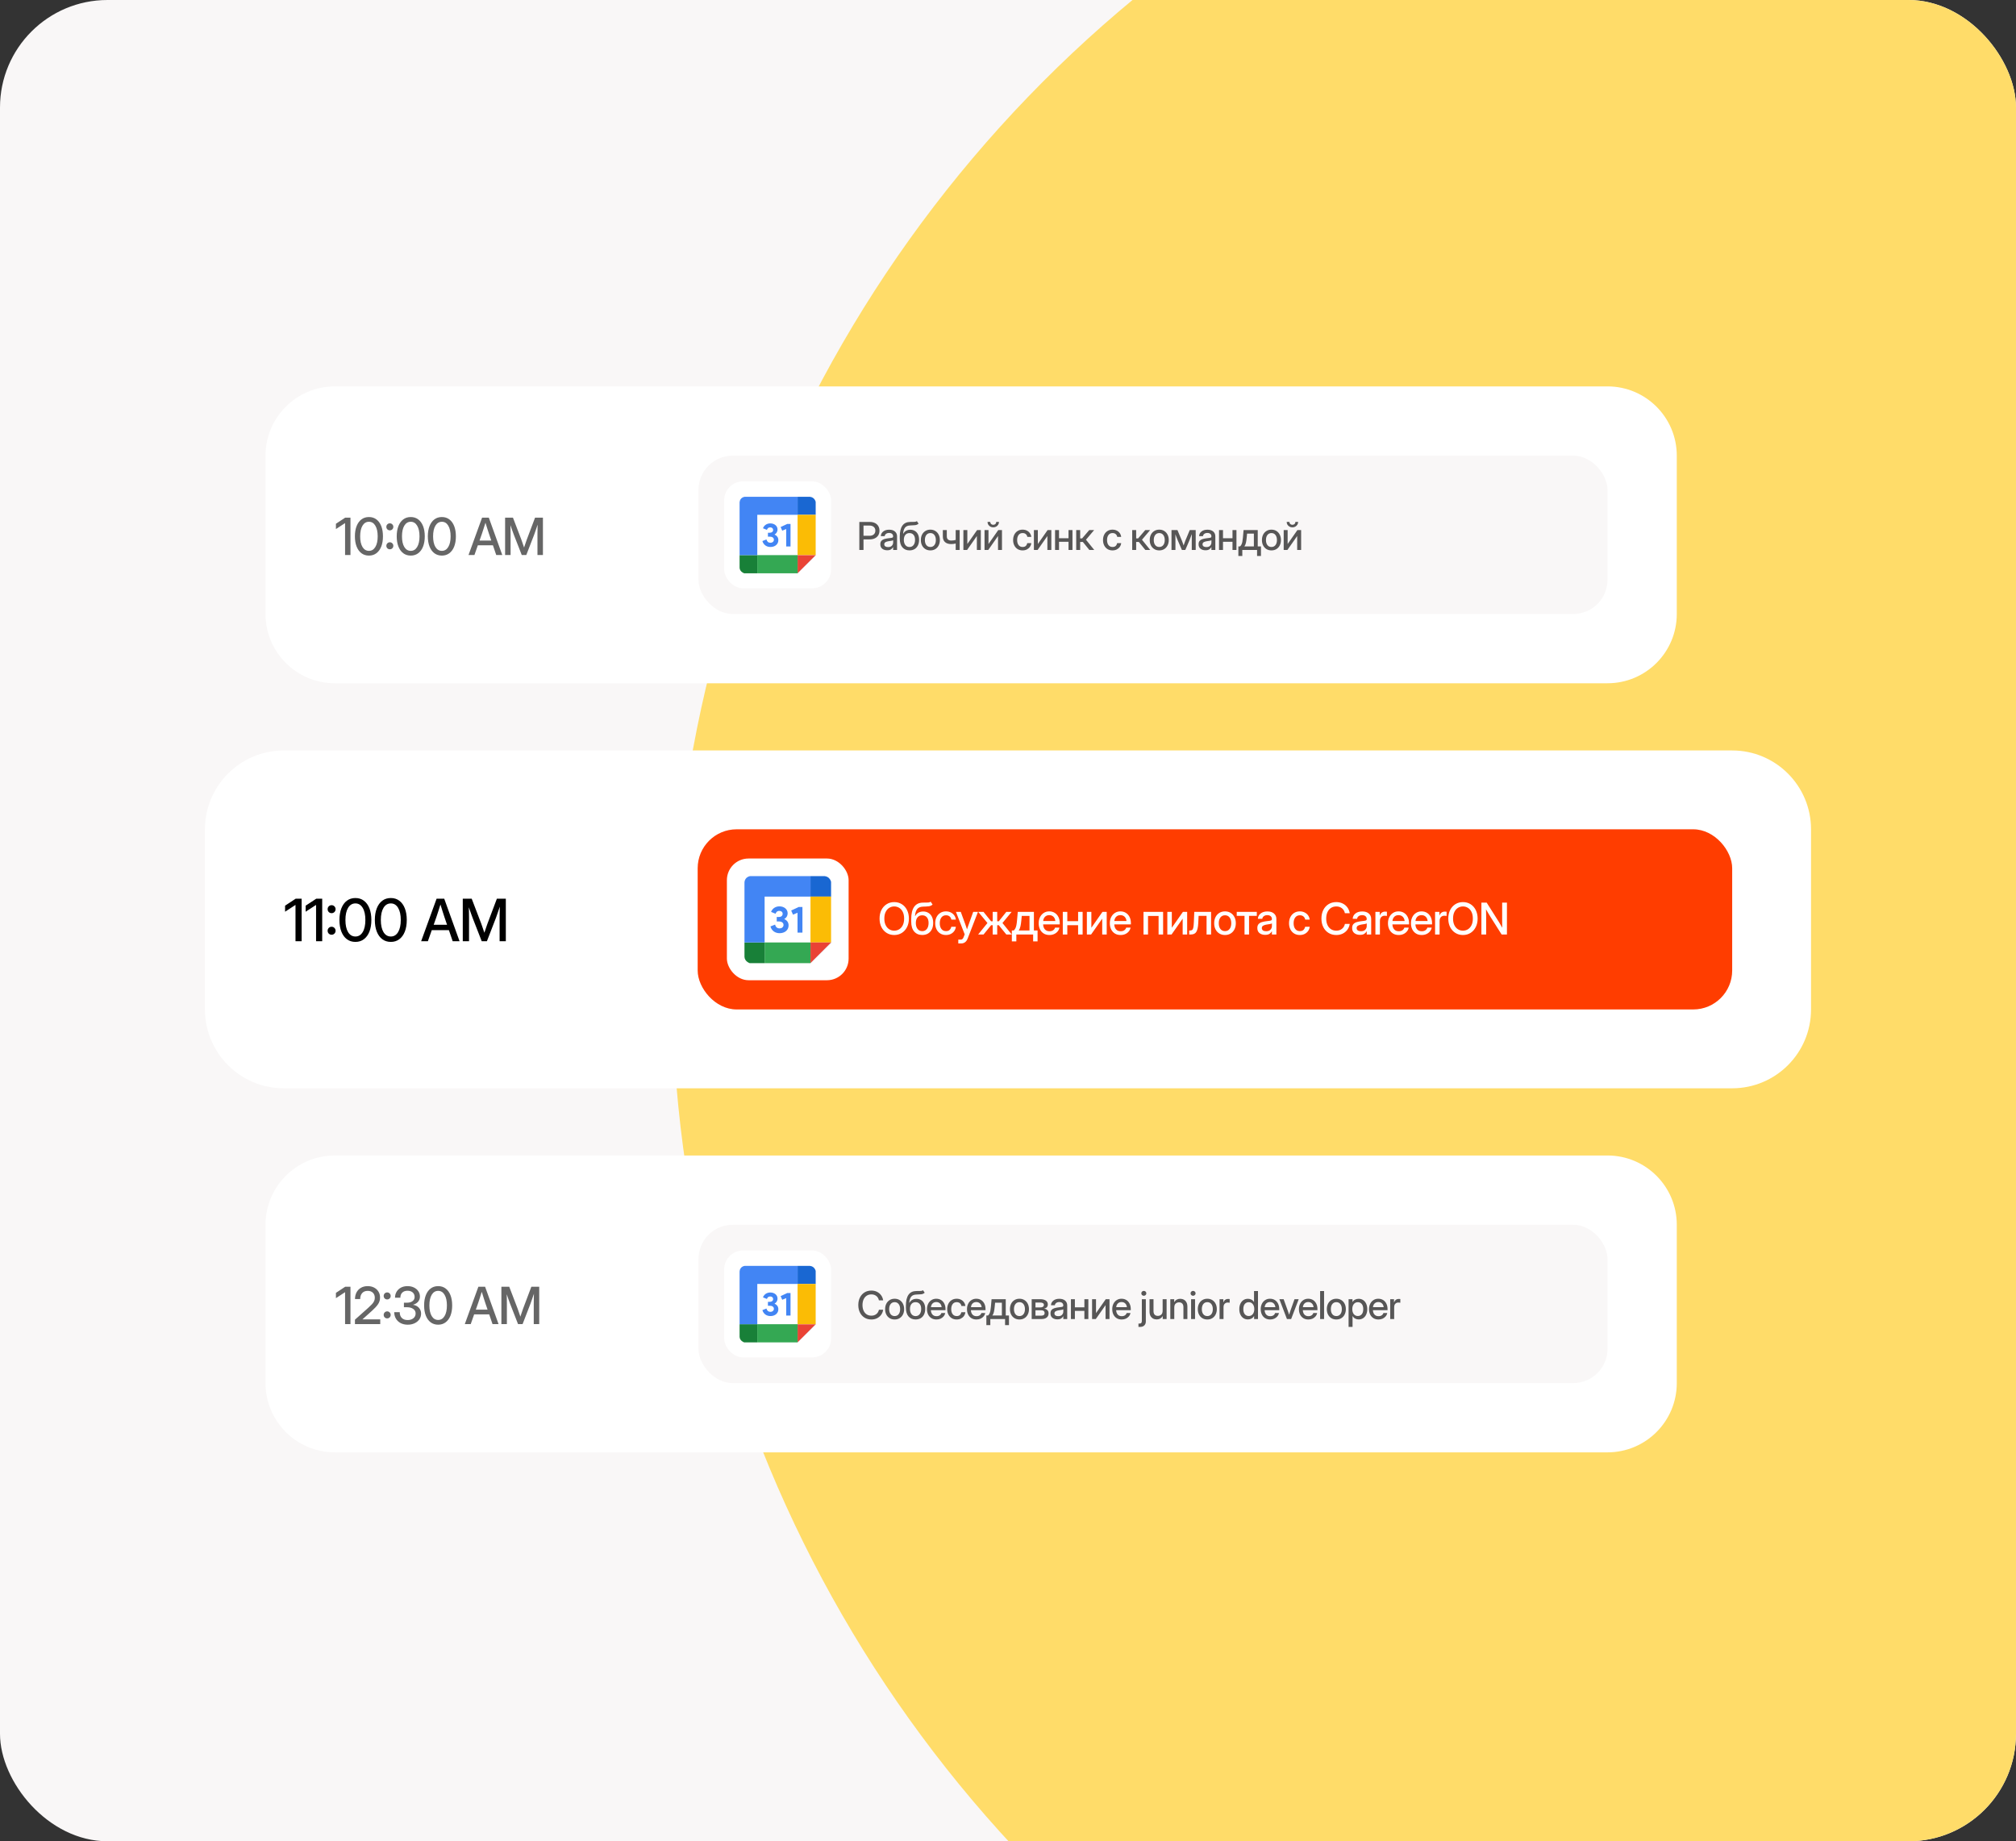 <svg width="600" height="548" viewBox="0 0 600 548" fill="none" xmlns="http://www.w3.org/2000/svg">
<rect x="0" y="0" width="600" height="548" fill="#333333" stroke="none"/>
<g clip-path="url(#clip0_254_1434)">
<rect width="600" height="548" rx="32" fill="#F9F7F7"/>
<circle cx="578.5" cy="291.5" r="378.5" fill="#FFDC69"/>
<path d="M61 246.816C61 233.857 71.505 223.352 84.465 223.352H515.532C528.491 223.352 538.996 233.857 538.996 246.816V300.434C538.996 313.394 528.491 323.899 515.532 323.899H84.465C71.505 323.899 61 313.394 61 300.434V246.816Z" fill="white"/>
<path d="M89.772 267.474V280.125H87.946V269.325H87.938L84.847 271.346V269.545L87.997 267.474H89.772ZM95.894 267.474V280.125H94.069V269.325H94.06L90.969 271.346V269.545L94.12 267.474H95.894ZM98.688 278.198C98.36 278.198 98.079 278.085 97.847 277.858C97.621 277.626 97.508 277.343 97.508 277.009C97.508 276.681 97.621 276.401 97.847 276.168C98.079 275.936 98.36 275.82 98.688 275.82C99.022 275.82 99.302 275.936 99.529 276.168C99.761 276.401 99.877 276.681 99.877 277.009C99.877 277.343 99.761 277.626 99.529 277.858C99.302 278.085 99.022 278.198 98.688 278.198ZM98.688 271.779C98.36 271.779 98.079 271.665 97.847 271.439C97.621 271.207 97.508 270.924 97.508 270.59C97.508 270.262 97.621 269.981 97.847 269.749C98.079 269.517 98.36 269.401 98.688 269.401C99.022 269.401 99.302 269.517 99.529 269.749C99.761 269.981 99.877 270.262 99.877 270.59C99.877 270.924 99.761 271.207 99.529 271.439C99.302 271.665 99.022 271.779 98.688 271.779ZM105.778 280.329C104.799 280.329 103.953 280.063 103.239 279.531C102.532 278.999 101.986 278.246 101.601 277.272C101.216 276.293 101.023 275.138 101.023 273.808C101.023 272.472 101.216 271.314 101.601 270.335C101.986 269.356 102.532 268.6 103.239 268.068C103.953 267.536 104.799 267.27 105.778 267.27C106.752 267.27 107.593 267.536 108.3 268.068C109.013 268.6 109.562 269.356 109.947 270.335C110.332 271.314 110.525 272.472 110.525 273.808C110.525 275.138 110.332 276.293 109.947 277.272C109.562 278.246 109.013 278.999 108.3 279.531C107.593 280.063 106.752 280.329 105.778 280.329ZM105.778 278.724C106.695 278.724 107.417 278.288 107.944 277.417C108.476 276.539 108.742 275.336 108.742 273.808C108.742 272.274 108.476 271.068 107.944 270.191C107.417 269.313 106.695 268.875 105.778 268.875C104.856 268.875 104.128 269.313 103.596 270.191C103.07 271.068 102.806 272.274 102.806 273.808C102.806 275.336 103.07 276.539 103.596 277.417C104.128 278.288 104.856 278.724 105.778 278.724ZM116.316 280.329C115.337 280.329 114.49 280.063 113.777 279.531C113.07 278.999 112.523 278.246 112.138 277.272C111.753 276.293 111.561 275.138 111.561 273.808C111.561 272.472 111.753 271.314 112.138 270.335C112.523 269.356 113.07 268.6 113.777 268.068C114.49 267.536 115.337 267.27 116.316 267.27C117.29 267.27 118.13 267.536 118.838 268.068C119.551 268.6 120.1 269.356 120.485 270.335C120.87 271.314 121.062 272.472 121.062 273.808C121.062 275.138 120.87 276.293 120.485 277.272C120.1 278.246 119.551 278.999 118.838 279.531C118.13 280.063 117.29 280.329 116.316 280.329ZM116.316 278.724C117.233 278.724 117.955 278.288 118.481 277.417C119.013 276.539 119.279 275.336 119.279 273.808C119.279 272.274 119.013 271.068 118.481 270.191C117.955 269.313 117.233 268.875 116.316 268.875C115.393 268.875 114.666 269.313 114.134 270.191C113.607 271.068 113.344 272.274 113.344 273.808C113.344 275.336 113.607 276.539 114.134 277.417C114.666 278.288 115.393 278.724 116.316 278.724ZM125.343 280.125L129.936 267.474H132.212L136.772 280.125H134.725L133.604 276.839H128.501L127.346 280.125H125.343ZM129.07 275.234H133.052L132.288 272.993C132.118 272.472 131.937 271.914 131.745 271.32C131.552 270.726 131.332 270.018 131.083 269.197C130.828 270.018 130.604 270.726 130.412 271.32C130.219 271.914 130.035 272.472 129.86 272.993L129.07 275.234ZM137.731 280.125V267.474H140.389L143.225 274.886C143.338 275.209 143.485 275.634 143.667 276.16C143.848 276.681 144.012 277.162 144.159 277.603C144.301 277.162 144.462 276.681 144.643 276.16C144.824 275.634 144.971 275.209 145.085 274.886L147.878 267.474H150.544V280.125H148.693V273.231C148.693 272.778 148.699 272.251 148.71 271.651C148.722 271.046 148.736 270.443 148.753 269.843C148.521 270.528 148.3 271.173 148.09 271.779C147.887 272.384 147.717 272.868 147.581 273.231L144.915 280.125H143.369L140.678 273.231C140.548 272.885 140.381 272.43 140.177 271.863C139.979 271.292 139.764 270.678 139.531 270.021C139.548 270.598 139.563 271.17 139.574 271.736C139.585 272.302 139.591 272.8 139.591 273.231V280.125H137.731Z" fill="black"/>
<rect x="207.641" y="246.816" width="307.89" height="53.618" rx="11.593" fill="#FF3D00"/>
<rect x="216.336" y="255.511" width="36.228" height="36.228" rx="6.441" fill="white"/>
<rect x="226.564" y="266.407" width="15.649" height="14.817" fill="white"/>
<path d="M245.403 260.744H241.213V266.849H247.344V262.465C247.346 262.465 247.041 260.91 245.403 260.744Z" fill="#1967D2"/>
<path d="M241.215 286.63V286.645V286.659L247.346 280.554H247.291L241.215 286.63Z" fill="#1967D2"/>
<path d="M247.346 280.559V280.503L247.291 280.559H247.346Z" fill="#FBBC05"/>
<path d="M247.346 266.848H241.215V280.5H247.346V266.848Z" fill="#FBBC05"/>
<path d="M247.291 280.554H241.215V286.63L247.291 280.554Z" fill="#EA4335"/>
<path d="M241.215 280.558H247.291L247.346 280.503H241.215V280.558Z" fill="#EA4335"/>
<path d="M241.201 286.648H241.216V286.633L241.201 286.648Z" fill="#34A853"/>
<path d="M227.564 280.503V286.65H241.201L241.216 280.503H227.564Z" fill="#34A853"/>
<path d="M241.216 280.558V280.503L241.201 286.65L241.216 286.635V280.558Z" fill="#34A853"/>
<path d="M221.57 280.503V284.777C221.625 286.164 223.117 286.65 223.117 286.65H227.564V280.503H221.57Z" fill="#188038"/>
<path d="M227.564 266.849H241.215V260.744H223.29C223.29 260.744 221.68 260.91 221.57 262.63V280.5H227.564V266.849Z" fill="#4285F4"/>
<path d="M232.03 277.738C231.717 277.738 231.416 277.697 231.126 277.615C230.844 277.534 230.583 277.411 230.345 277.247C230.107 277.076 229.895 276.864 229.71 276.611C229.531 276.359 229.394 276.065 229.297 275.73L230.669 275.184C230.765 275.556 230.929 275.838 231.16 276.031C231.39 276.217 231.68 276.31 232.03 276.31C232.186 276.31 232.334 276.288 232.476 276.243C232.617 276.191 232.74 276.121 232.844 276.031C232.948 275.942 233.03 275.838 233.089 275.719C233.156 275.593 233.19 275.451 233.19 275.295C233.19 274.968 233.067 274.712 232.822 274.526C232.584 274.34 232.253 274.247 231.829 274.247H231.171V272.919H231.773C231.922 272.919 232.067 272.901 232.208 272.864C232.349 272.827 232.472 272.771 232.576 272.696C232.688 272.615 232.773 272.514 232.833 272.395C232.9 272.269 232.933 272.124 232.933 271.96C232.933 271.707 232.844 271.503 232.665 271.347C232.487 271.183 232.245 271.101 231.94 271.101C231.613 271.101 231.36 271.191 231.182 271.369C231.011 271.54 230.892 271.733 230.825 271.949L229.486 271.403C229.553 271.217 229.654 271.027 229.788 270.834C229.922 270.633 230.089 270.454 230.29 270.298C230.498 270.135 230.739 270.005 231.015 269.908C231.29 269.804 231.606 269.752 231.963 269.752C232.327 269.752 232.658 269.804 232.955 269.908C233.26 270.012 233.521 270.157 233.736 270.343C233.952 270.521 234.119 270.737 234.238 270.99C234.357 271.235 234.417 271.503 234.417 271.793C234.417 272.016 234.387 272.217 234.327 272.395C234.275 272.574 234.205 272.734 234.115 272.875C234.026 273.016 233.922 273.139 233.803 273.243C233.692 273.34 233.576 273.418 233.457 273.477V273.566C233.814 273.708 234.108 273.934 234.339 274.247C234.576 274.559 234.695 274.953 234.695 275.429C234.695 275.764 234.632 276.072 234.506 276.355C234.379 276.63 234.197 276.872 233.959 277.08C233.729 277.288 233.45 277.448 233.123 277.56C232.796 277.679 232.431 277.738 232.03 277.738Z" fill="#4285F4"/>
<path d="M237.359 277.56V271.648L236.009 272.217L235.474 270.979L237.716 269.93H238.82V277.56H237.359Z" fill="#4285F4"/>
<path d="M266.137 278.278C265.296 278.278 264.547 278.072 263.889 277.66C263.231 277.248 262.713 276.675 262.335 275.941C261.961 275.206 261.775 274.355 261.775 273.387C261.775 272.415 261.961 271.561 262.335 270.827C262.713 270.088 263.231 269.513 263.889 269.101C264.547 268.689 265.296 268.483 266.137 268.483C266.982 268.483 267.733 268.689 268.391 269.101C269.049 269.513 269.565 270.088 269.939 270.827C270.317 271.561 270.505 272.415 270.505 273.387C270.505 274.355 270.317 275.206 269.939 275.941C269.565 276.675 269.049 277.248 268.391 277.66C267.733 278.072 266.982 278.278 266.137 278.278ZM266.137 276.985C266.685 276.985 267.181 276.847 267.627 276.571C268.073 276.291 268.427 275.883 268.691 275.348C268.954 274.809 269.085 274.155 269.085 273.387C269.085 272.614 268.954 271.958 268.691 271.419C268.427 270.88 268.073 270.472 267.627 270.197C267.181 269.916 266.685 269.776 266.137 269.776C265.593 269.776 265.099 269.916 264.653 270.197C264.207 270.472 263.853 270.88 263.59 271.419C263.326 271.958 263.195 272.614 263.195 273.387C263.195 274.155 263.326 274.809 263.59 275.348C263.853 275.883 264.207 276.291 264.653 276.571C265.099 276.847 265.593 276.985 266.137 276.985ZM276.982 268.362L277.555 269.209C277.237 269.507 276.849 269.681 276.39 269.732C275.932 269.783 275.363 269.817 274.683 269.834C273.919 269.859 273.352 270.099 272.983 270.553C272.618 271.007 272.397 271.689 272.321 272.597H272.41C272.639 272.156 272.96 271.827 273.371 271.61C273.788 271.39 274.252 271.279 274.766 271.279C275.335 271.279 275.842 271.411 276.288 271.674C276.738 271.933 277.091 272.315 277.345 272.82C277.604 273.325 277.734 273.943 277.734 274.673C277.734 275.412 277.6 276.051 277.333 276.59C277.065 277.129 276.687 277.545 276.199 277.838C275.711 278.127 275.138 278.271 274.48 278.271C273.486 278.271 272.69 277.934 272.091 277.259C271.493 276.58 271.194 275.584 271.194 274.272V273.572C271.202 270.328 272.355 268.683 274.651 268.636C274.779 268.632 274.902 268.63 275.021 268.63C275.14 268.63 275.254 268.63 275.365 268.63C275.734 268.634 276.053 268.626 276.32 268.604C276.587 268.579 276.808 268.498 276.982 268.362ZM274.486 277.132C275.068 277.127 275.526 276.907 275.861 276.469C276.197 276.032 276.365 275.44 276.365 274.693C276.365 273.967 276.195 273.406 275.855 273.011C275.52 272.612 275.055 272.413 274.46 272.413C273.883 272.413 273.425 272.612 273.085 273.011C272.75 273.406 272.578 273.967 272.569 274.693C272.569 275.431 272.739 276.021 273.079 276.463C273.418 276.904 273.887 277.127 274.486 277.132ZM281.542 278.278C280.901 278.278 280.339 278.129 279.855 277.832C279.375 277.535 279.001 277.123 278.734 276.597C278.466 276.066 278.333 275.459 278.333 274.775C278.333 274.083 278.466 273.472 278.734 272.941C279.006 272.411 279.381 271.997 279.861 271.699C280.341 271.398 280.901 271.247 281.542 271.247C282.077 271.247 282.555 271.353 282.975 271.566C283.4 271.774 283.743 272.062 284.007 272.432C284.27 272.801 284.429 273.224 284.484 273.699H283.147C283.079 273.321 282.909 273.011 282.638 272.769C282.366 272.527 282.003 272.406 281.549 272.406C280.967 272.406 280.513 272.621 280.186 273.049C279.859 273.478 279.695 274.054 279.695 274.775C279.695 275.489 279.859 276.057 280.186 276.482C280.513 276.907 280.967 277.119 281.549 277.119C282.011 277.119 282.368 277.002 282.618 276.769C282.869 276.531 283.039 276.215 283.128 275.82H284.484C284.433 276.287 284.276 276.707 284.013 277.081C283.75 277.45 283.406 277.743 282.981 277.959C282.557 278.172 282.077 278.278 281.542 278.278ZM285.204 280.787V279.653H285.93C286.142 279.653 286.314 279.592 286.446 279.469C286.582 279.35 286.701 279.152 286.803 278.876L287.108 278.08L284.51 271.4H285.949L287.293 275.087C287.382 275.338 287.469 275.59 287.554 275.845C287.639 276.096 287.722 276.346 287.802 276.597C287.883 276.346 287.966 276.096 288.051 275.845C288.14 275.59 288.229 275.338 288.318 275.087L289.643 271.4H291.063L288.006 279.303C287.628 280.292 286.979 280.787 286.058 280.787H285.204ZM291.114 278.125L293.884 274.705L291.146 271.4H292.719L294.961 274.189H295.445V271.4H296.788V274.189H297.266L299.495 271.4H301.081L298.349 274.705L301.112 278.125H299.501L297.253 275.361H296.788V278.125H295.445V275.361H294.98L292.725 278.125H291.114ZM301.144 280.176V276.921H301.718C301.913 276.743 302.072 276.533 302.195 276.291C302.318 276.045 302.418 275.735 302.495 275.361C302.571 274.988 302.635 274.514 302.686 273.941L302.908 271.4H307.71V276.921H308.799V280.176H307.481V278.125H302.482V280.176H301.144ZM303.182 276.921H306.398V272.591H304.099L303.966 273.941C303.906 274.62 303.819 275.208 303.704 275.705C303.594 276.202 303.42 276.607 303.182 276.921ZM312.334 278.278C311.667 278.278 311.094 278.127 310.614 277.826C310.139 277.524 309.772 277.11 309.513 276.584C309.258 276.053 309.131 275.45 309.131 274.775C309.131 274.092 309.264 273.485 309.532 272.954C309.799 272.423 310.169 272.007 310.64 271.706C311.111 271.4 311.652 271.247 312.264 271.247C312.901 271.247 313.452 271.396 313.919 271.693C314.391 271.99 314.756 272.404 315.015 272.935C315.274 273.461 315.403 274.071 315.403 274.763V275.126H310.455C310.481 275.733 310.655 276.223 310.977 276.597C311.304 276.97 311.763 277.157 312.353 277.157C312.794 277.157 313.157 277.057 313.442 276.858C313.726 276.658 313.915 276.399 314.009 276.081H315.301C315.221 276.514 315.04 276.896 314.76 277.227C314.484 277.558 314.136 277.817 313.716 278.004C313.3 278.187 312.839 278.278 312.334 278.278ZM310.468 274.107H314.091C314.036 273.572 313.847 273.149 313.525 272.839C313.202 272.525 312.786 272.368 312.276 272.368C311.767 272.368 311.351 272.525 311.028 272.839C310.71 273.149 310.523 273.572 310.468 274.107ZM317.651 271.4V274.158H320.867V271.4H322.211V278.125H320.867V275.361H317.651V278.125H316.308V271.4H317.651ZM329.376 278.125H328.038V273.432H328.026L324.733 278.125H323.472V271.4H324.81V276.094H324.822L328.108 271.4H329.376V278.125ZM333.509 278.278C332.842 278.278 332.269 278.127 331.79 277.826C331.314 277.524 330.947 277.11 330.688 276.584C330.433 276.053 330.306 275.45 330.306 274.775C330.306 274.092 330.439 273.485 330.707 272.954C330.974 272.423 331.344 272.007 331.815 271.706C332.286 271.4 332.828 271.247 333.439 271.247C334.076 271.247 334.628 271.396 335.095 271.693C335.566 271.99 335.931 272.404 336.19 272.935C336.449 273.461 336.578 274.071 336.578 274.763V275.126H331.63C331.656 275.733 331.83 276.223 332.153 276.597C332.479 276.97 332.938 277.157 333.528 277.157C333.97 277.157 334.333 277.057 334.617 276.858C334.901 276.658 335.09 276.399 335.184 276.081H336.477C336.396 276.514 336.215 276.896 335.935 277.227C335.659 277.558 335.311 277.817 334.891 278.004C334.475 278.187 334.014 278.278 333.509 278.278ZM331.643 274.107H335.267C335.211 273.572 335.022 273.149 334.7 272.839C334.377 272.525 333.961 272.368 333.452 272.368C332.942 272.368 332.526 272.525 332.203 272.839C331.885 273.149 331.698 273.572 331.643 274.107ZM346.163 271.4V278.125H344.819V272.604H341.674V278.125H340.33V271.4H346.163ZM353.321 278.125H351.984V273.432H351.971L348.679 278.125H347.418V271.4H348.755V276.094H348.768L352.054 271.4H353.321V278.125ZM353.927 278.125V276.941H354.194C354.462 276.941 354.672 276.879 354.825 276.756C354.977 276.633 355.09 276.391 355.162 276.03C355.234 275.665 355.285 275.119 355.315 274.393L355.442 271.4H360.441V278.125H359.098V272.578H356.729L356.62 274.775C356.561 275.947 356.372 276.798 356.054 277.329C355.735 277.86 355.192 278.125 354.423 278.125H353.927ZM364.587 278.278C363.946 278.278 363.384 278.129 362.9 277.832C362.416 277.535 362.038 277.123 361.766 276.597C361.499 276.07 361.365 275.463 361.365 274.775C361.365 274.079 361.499 273.468 361.766 272.941C362.038 272.411 362.416 271.997 362.9 271.699C363.384 271.398 363.946 271.247 364.587 271.247C365.228 271.247 365.789 271.398 366.269 271.699C366.753 271.997 367.128 272.411 367.396 272.941C367.667 273.468 367.803 274.079 367.803 274.775C367.803 275.463 367.667 276.07 367.396 276.597C367.128 277.123 366.753 277.535 366.269 277.832C365.789 278.129 365.228 278.278 364.587 278.278ZM364.587 277.119C365.165 277.119 365.619 276.907 365.95 276.482C366.281 276.057 366.447 275.489 366.447 274.775C366.447 274.054 366.279 273.478 365.944 273.049C365.613 272.621 365.16 272.406 364.587 272.406C364.014 272.406 363.56 272.621 363.225 273.049C362.893 273.474 362.728 274.049 362.728 274.775C362.728 275.493 362.893 276.064 363.225 276.488C363.556 276.909 364.01 277.119 364.587 277.119ZM370.395 278.125V272.572H368.077V271.4H374.051V272.572H371.739V278.125H370.395ZM376.535 278.233C375.864 278.233 375.308 278.063 374.866 277.724C374.425 277.38 374.204 276.873 374.204 276.202C374.204 275.692 374.329 275.302 374.58 275.03C374.834 274.754 375.163 274.557 375.567 274.438C375.974 274.319 376.405 274.232 376.859 274.177C377.28 274.126 377.613 274.083 377.859 274.049C378.106 274.015 378.28 273.964 378.381 273.896C378.488 273.829 378.541 273.712 378.541 273.546V273.489C378.541 273.162 378.422 272.895 378.184 272.687C377.946 272.474 377.613 272.368 377.184 272.368C376.755 272.368 376.405 272.472 376.133 272.68C375.862 272.884 375.713 273.141 375.688 273.451H374.369C374.399 272.81 374.669 272.285 375.178 271.878C375.688 271.47 376.363 271.266 377.203 271.266C378.031 271.266 378.683 271.47 379.158 271.878C379.634 272.285 379.872 272.831 379.872 273.514V278.125H378.547V277.17H378.522C378.381 277.441 378.159 277.688 377.853 277.908C377.551 278.125 377.112 278.233 376.535 278.233ZM376.809 277.151C377.403 277.151 377.84 276.998 378.12 276.692C378.405 276.382 378.547 276.021 378.547 275.61V274.82C378.458 274.892 378.256 274.958 377.942 275.017C377.628 275.072 377.293 275.126 376.936 275.176C376.567 275.232 376.242 275.336 375.962 275.489C375.681 275.641 375.541 275.888 375.541 276.227C375.541 276.516 375.654 276.743 375.879 276.909C376.108 277.07 376.418 277.151 376.809 277.151ZM386.852 278.278C386.211 278.278 385.648 278.129 385.164 277.832C384.684 277.535 384.311 277.123 384.043 276.597C383.776 276.066 383.642 275.459 383.642 274.775C383.642 274.083 383.776 273.472 384.043 272.941C384.315 272.411 384.691 271.997 385.171 271.699C385.65 271.398 386.211 271.247 386.852 271.247C387.387 271.247 387.864 271.353 388.285 271.566C388.709 271.774 389.053 272.062 389.316 272.432C389.58 272.801 389.739 273.224 389.794 273.699H388.457C388.389 273.321 388.219 273.011 387.947 272.769C387.675 272.527 387.312 272.406 386.858 272.406C386.277 272.406 385.822 272.621 385.495 273.049C385.168 273.478 385.005 274.054 385.005 274.775C385.005 275.489 385.168 276.057 385.495 276.482C385.822 276.907 386.277 277.119 386.858 277.119C387.321 277.119 387.678 277.002 387.928 276.769C388.178 276.531 388.348 276.215 388.437 275.82H389.794C389.743 276.287 389.586 276.707 389.323 277.081C389.059 277.45 388.716 277.743 388.291 277.959C387.866 278.172 387.387 278.278 386.852 278.278ZM397.71 278.278C396.84 278.278 396.071 278.072 395.405 277.66C394.738 277.248 394.218 276.675 393.845 275.941C393.471 275.206 393.284 274.355 393.284 273.387C393.284 272.411 393.471 271.555 393.845 270.821C394.218 270.086 394.736 269.513 395.398 269.101C396.065 268.689 396.836 268.483 397.71 268.483C398.402 268.483 399.028 268.619 399.589 268.891C400.153 269.163 400.62 269.547 400.99 270.044C401.359 270.536 401.599 271.12 401.709 271.795H400.27C400.13 271.15 399.831 270.653 399.372 270.305C398.918 269.952 398.368 269.776 397.723 269.776C397.099 269.776 396.562 269.927 396.112 270.228C395.662 270.53 395.314 270.952 395.067 271.496C394.825 272.039 394.704 272.67 394.704 273.387C394.704 274.105 394.825 274.733 395.067 275.272C395.309 275.811 395.655 276.232 396.105 276.533C396.56 276.834 397.099 276.985 397.723 276.985C398.364 276.985 398.912 276.811 399.366 276.463C399.824 276.115 400.128 275.62 400.277 274.979H401.709C401.599 275.65 401.359 276.234 400.99 276.73C400.62 277.223 400.153 277.605 399.589 277.877C399.028 278.144 398.402 278.278 397.71 278.278ZM404.754 278.233C404.083 278.233 403.527 278.063 403.085 277.724C402.644 277.38 402.423 276.873 402.423 276.202C402.423 275.692 402.548 275.302 402.799 275.03C403.053 274.754 403.382 274.557 403.786 274.438C404.193 274.319 404.624 274.232 405.078 274.177C405.499 274.126 405.832 274.083 406.078 274.049C406.325 274.015 406.499 273.964 406.6 273.896C406.707 273.829 406.76 273.712 406.76 273.546V273.489C406.76 273.162 406.641 272.895 406.403 272.687C406.165 272.474 405.832 272.368 405.403 272.368C404.974 272.368 404.624 272.472 404.352 272.68C404.081 272.884 403.932 273.141 403.907 273.451H402.588C402.618 272.81 402.888 272.285 403.397 271.878C403.907 271.47 404.582 271.266 405.422 271.266C406.25 271.266 406.902 271.47 407.377 271.878C407.853 272.285 408.091 272.831 408.091 273.514V278.125H406.766V277.17H406.741C406.6 277.441 406.378 277.688 406.072 277.908C405.77 278.125 405.331 278.233 404.754 278.233ZM405.028 277.151C405.622 277.151 406.059 276.998 406.339 276.692C406.624 276.382 406.766 276.021 406.766 275.61V274.82C406.677 274.892 406.475 274.958 406.161 275.017C405.847 275.072 405.512 275.126 405.155 275.176C404.786 275.232 404.461 275.336 404.181 275.489C403.9 275.641 403.76 275.888 403.76 276.227C403.76 276.516 403.873 276.743 404.098 276.909C404.327 277.07 404.637 277.151 405.028 277.151ZM409.345 278.125V271.4H410.632V272.489H410.657C410.78 272.12 410.974 271.833 411.237 271.629C411.504 271.421 411.852 271.317 412.281 271.317C412.383 271.317 412.477 271.322 412.561 271.33C412.646 271.339 412.716 271.345 412.772 271.349V272.604C412.721 272.591 412.629 272.578 412.498 272.566C412.366 272.549 412.222 272.54 412.065 272.54C411.687 272.54 411.362 272.672 411.09 272.935C410.823 273.198 410.689 273.604 410.689 274.151V278.125H409.345ZM416.287 278.278C415.621 278.278 415.047 278.127 414.568 277.826C414.092 277.524 413.725 277.11 413.466 276.584C413.211 276.053 413.084 275.45 413.084 274.775C413.084 274.092 413.218 273.485 413.485 272.954C413.753 272.423 414.122 272.007 414.593 271.706C415.064 271.4 415.606 271.247 416.217 271.247C416.854 271.247 417.406 271.396 417.873 271.693C418.344 271.99 418.709 272.404 418.968 272.935C419.227 273.461 419.357 274.071 419.357 274.763V275.126H414.408C414.434 275.733 414.608 276.223 414.931 276.597C415.258 276.97 415.716 277.157 416.306 277.157C416.748 277.157 417.111 277.057 417.395 276.858C417.68 276.658 417.869 276.399 417.962 276.081H419.255C419.174 276.514 418.994 276.896 418.713 277.227C418.437 277.558 418.089 277.817 417.669 278.004C417.253 278.187 416.792 278.278 416.287 278.278ZM414.421 274.107H418.045C417.99 273.572 417.801 273.149 417.478 272.839C417.155 272.525 416.739 272.368 416.23 272.368C415.72 272.368 415.304 272.525 414.982 272.839C414.663 273.149 414.476 273.572 414.421 274.107ZM423.133 278.278C422.467 278.278 421.894 278.127 421.414 277.826C420.938 277.524 420.571 277.11 420.312 276.584C420.057 276.053 419.93 275.45 419.93 274.775C419.93 274.092 420.064 273.485 420.331 272.954C420.599 272.423 420.968 272.007 421.439 271.706C421.911 271.4 422.452 271.247 423.063 271.247C423.7 271.247 424.252 271.396 424.719 271.693C425.19 271.99 425.555 272.404 425.814 272.935C426.073 273.461 426.203 274.071 426.203 274.763V275.126H421.255C421.28 275.733 421.454 276.223 421.777 276.597C422.104 276.97 422.562 277.157 423.152 277.157C423.594 277.157 423.957 277.057 424.241 276.858C424.526 276.658 424.715 276.399 424.808 276.081H426.101C426.02 276.514 425.84 276.896 425.56 277.227C425.284 277.558 424.935 277.817 424.515 278.004C424.099 278.187 423.638 278.278 423.133 278.278ZM421.267 274.107H424.891C424.836 273.572 424.647 273.149 424.324 272.839C424.001 272.525 423.585 272.368 423.076 272.368C422.566 272.368 422.15 272.525 421.828 272.839C421.509 273.149 421.323 273.572 421.267 274.107ZM427.107 278.125V271.4H428.394V272.489H428.419C428.542 272.12 428.735 271.833 428.999 271.629C429.266 271.421 429.614 271.317 430.043 271.317C430.145 271.317 430.238 271.322 430.323 271.33C430.408 271.339 430.478 271.345 430.533 271.349V272.604C430.482 272.591 430.391 272.578 430.26 272.566C430.128 272.549 429.984 272.54 429.827 272.54C429.449 272.54 429.124 272.672 428.852 272.935C428.585 273.198 428.451 273.604 428.451 274.151V278.125H427.107ZM435.399 278.278C434.558 278.278 433.809 278.072 433.151 277.66C432.493 277.248 431.975 276.675 431.597 275.941C431.224 275.206 431.037 274.355 431.037 273.387C431.037 272.415 431.224 271.561 431.597 270.827C431.975 270.088 432.493 269.513 433.151 269.101C433.809 268.689 434.558 268.483 435.399 268.483C436.244 268.483 436.995 268.689 437.653 269.101C438.311 269.513 438.827 270.088 439.201 270.827C439.579 271.561 439.768 272.415 439.768 273.387C439.768 274.355 439.579 275.206 439.201 275.941C438.827 276.675 438.311 277.248 437.653 277.66C436.995 278.072 436.244 278.278 435.399 278.278ZM435.399 276.985C435.947 276.985 436.443 276.847 436.889 276.571C437.335 276.291 437.689 275.883 437.953 275.348C438.216 274.809 438.348 274.155 438.348 273.387C438.348 272.614 438.216 271.958 437.953 271.419C437.689 270.88 437.335 270.472 436.889 270.197C436.443 269.916 435.947 269.776 435.399 269.776C434.856 269.776 434.361 269.916 433.915 270.197C433.469 270.472 433.115 270.88 432.852 271.419C432.588 271.958 432.457 272.614 432.457 273.387C432.457 274.155 432.588 274.809 432.852 275.348C433.115 275.883 433.469 276.291 433.915 276.571C434.361 276.847 434.856 276.985 435.399 276.985ZM440.895 278.125V268.636H442.462L446.085 274.374C446.196 274.552 446.346 274.805 446.537 275.132C446.728 275.459 446.919 275.79 447.111 276.125C447.098 275.781 447.087 275.433 447.079 275.081C447.074 274.724 447.072 274.459 447.072 274.285V268.636H448.492V278.125H446.913L443.672 272.999C443.54 272.791 443.349 272.481 443.099 272.069C442.852 271.653 442.572 271.175 442.258 270.636C442.279 271.192 442.292 271.672 442.296 272.075C442.305 272.474 442.309 272.78 442.309 272.992V278.125H440.895Z" fill="white"/>
<path d="M79.023 364.517C79.023 353.13 88.255 343.898 99.642 343.898H478.425C489.812 343.898 499.043 353.13 499.043 364.517V411.632C499.043 423.019 489.812 432.25 478.425 432.25H99.642C88.255 432.25 79.023 423.019 79.023 411.632V364.517Z" fill="white"/>
<path opacity="0.6" d="M104.305 382.957V394.074H102.701V384.584H102.694L99.978 386.36V384.778L102.746 382.957H104.305ZM105.641 394.074V392.761L109.64 389.195C110.063 388.812 110.416 388.469 110.7 388.165C110.983 387.857 111.195 387.553 111.334 387.255C111.478 386.957 111.55 386.621 111.55 386.248C111.55 385.616 111.361 385.116 110.983 384.748C110.605 384.375 110.09 384.188 109.439 384.188C108.733 384.188 108.183 384.407 107.79 384.845C107.397 385.283 107.201 385.877 107.201 386.628H105.656C105.656 385.867 105.81 385.198 106.119 384.621C106.432 384.044 106.87 383.594 107.432 383.271C107.999 382.942 108.665 382.778 109.431 382.778C110.148 382.778 110.782 382.923 111.334 383.211C111.886 383.495 112.319 383.893 112.632 384.405C112.951 384.912 113.11 385.502 113.11 386.173C113.11 386.914 112.906 387.583 112.498 388.18C112.09 388.772 111.486 389.426 110.685 390.142L107.894 392.649V392.664H113.169V394.074H105.641ZM115.229 392.381C114.94 392.381 114.694 392.281 114.49 392.082C114.291 391.878 114.192 391.63 114.192 391.336C114.192 391.048 114.291 390.802 114.49 390.598C114.694 390.394 114.94 390.292 115.229 390.292C115.522 390.292 115.769 390.394 115.968 390.598C116.172 390.802 116.274 391.048 116.274 391.336C116.274 391.63 116.172 391.878 115.968 392.082C115.769 392.281 115.522 392.381 115.229 392.381ZM115.229 386.74C114.94 386.74 114.694 386.641 114.49 386.442C114.291 386.238 114.192 385.989 114.192 385.696C114.192 385.407 114.291 385.161 114.49 384.957C114.694 384.753 114.94 384.651 115.229 384.651C115.522 384.651 115.769 384.753 115.968 384.957C116.172 385.161 116.274 385.407 116.274 385.696C116.274 385.989 116.172 386.238 115.968 386.442C115.769 386.641 115.522 386.74 115.229 386.74ZM121.347 394.254C120.527 394.254 119.815 394.092 119.214 393.769C118.617 393.445 118.154 393.003 117.826 392.44C117.497 391.878 117.333 391.239 117.333 390.523H118.967C118.967 391.264 119.174 391.841 119.587 392.254C120.004 392.667 120.581 392.873 121.318 392.873C122.024 392.873 122.596 392.694 123.034 392.336C123.476 391.978 123.698 391.498 123.698 390.896C123.698 390.344 123.461 389.901 122.989 389.568C122.521 389.23 121.905 389.061 121.139 389.061H120.213V387.71H121.139C121.815 387.71 122.36 387.556 122.772 387.248C123.19 386.939 123.399 386.529 123.399 386.016C123.399 385.439 123.205 384.984 122.817 384.651C122.429 384.318 121.917 384.151 121.28 384.151C120.624 384.151 120.104 384.335 119.721 384.703C119.343 385.071 119.154 385.579 119.154 386.225H117.565C117.565 385.554 117.721 384.959 118.035 384.442C118.348 383.92 118.783 383.512 119.34 383.219C119.897 382.925 120.547 382.778 121.288 382.778C121.994 382.778 122.626 382.913 123.183 383.181C123.74 383.445 124.178 383.813 124.496 384.285C124.819 384.753 124.981 385.288 124.981 385.89C124.981 386.477 124.797 386.986 124.429 387.419C124.061 387.847 123.566 388.145 122.944 388.314V388.337C123.675 388.451 124.255 388.75 124.683 389.232C125.11 389.715 125.324 390.284 125.324 390.941C125.324 391.587 125.153 392.159 124.809 392.657C124.466 393.154 123.994 393.545 123.392 393.828C122.795 394.112 122.113 394.254 121.347 394.254ZM130.406 394.254C129.545 394.254 128.801 394.02 128.175 393.552C127.553 393.085 127.073 392.423 126.735 391.568C126.396 390.707 126.227 389.692 126.227 388.523C126.227 387.349 126.396 386.332 126.735 385.472C127.073 384.611 127.553 383.947 128.175 383.48C128.801 383.012 129.545 382.778 130.406 382.778C131.261 382.778 132 383.012 132.621 383.48C133.248 383.947 133.731 384.611 134.069 385.472C134.407 386.332 134.576 387.349 134.576 388.523C134.576 389.692 134.407 390.707 134.069 391.568C133.731 392.423 133.248 393.085 132.621 393.552C132 394.02 131.261 394.254 130.406 394.254ZM130.406 392.843C131.211 392.843 131.846 392.46 132.308 391.694C132.776 390.923 133.009 389.866 133.009 388.523C133.009 387.175 132.776 386.116 132.308 385.345C131.846 384.574 131.211 384.188 130.406 384.188C129.595 384.188 128.956 384.574 128.488 385.345C128.025 386.116 127.794 387.175 127.794 388.523C127.794 389.866 128.025 390.923 128.488 391.694C128.956 392.46 129.595 392.843 130.406 392.843ZM138.337 394.074L142.374 382.957H144.373L148.38 394.074H146.582L145.597 391.187H141.113L140.098 394.074H138.337ZM141.613 389.777H145.112L144.441 387.807C144.291 387.349 144.132 386.86 143.963 386.337C143.794 385.815 143.6 385.193 143.381 384.472C143.157 385.193 142.961 385.815 142.792 386.337C142.622 386.86 142.461 387.349 142.307 387.807L141.613 389.777ZM149.223 394.074V382.957H151.559L154.051 389.471C154.15 389.754 154.28 390.128 154.439 390.59C154.598 391.048 154.742 391.471 154.871 391.859C154.996 391.471 155.138 391.048 155.297 390.59C155.456 390.128 155.585 389.754 155.685 389.471L158.139 382.957H160.482V394.074H158.856V388.016C158.856 387.618 158.861 387.156 158.871 386.628C158.881 386.096 158.893 385.566 158.908 385.039C158.704 385.641 158.51 386.208 158.326 386.74C158.147 387.272 157.998 387.698 157.878 388.016L155.536 394.074H154.178L151.812 388.016C151.698 387.713 151.551 387.312 151.372 386.815C151.198 386.312 151.009 385.773 150.805 385.196C150.82 385.703 150.833 386.205 150.842 386.703C150.852 387.2 150.857 387.638 150.857 388.016V394.074H149.223Z" fill="black"/>
<rect x="207.878" y="364.517" width="270.546" height="47.115" rx="10.187" fill="#F9F7F7"/>
<rect x="215.519" y="372.157" width="31.834" height="31.834" rx="5.659" fill="white"/>
<rect x="224.505" y="381.731" width="13.751" height="13.02" fill="white"/>
<path d="M241.058 376.755H237.376V382.12H242.764V378.268C242.765 378.268 242.497 376.902 241.058 376.755Z" fill="#1967D2"/>
<path d="M237.376 399.501V399.514V399.526L242.764 394.162H242.715L237.376 399.501Z" fill="#1967D2"/>
<path d="M242.768 394.168V394.118L242.718 394.168H242.768Z" fill="#FBBC05"/>
<path d="M242.764 382.12H237.376V394.115H242.764V382.12Z" fill="#FBBC05"/>
<path d="M242.715 394.162H237.376V399.501L242.715 394.162Z" fill="#EA4335"/>
<path d="M237.376 394.166H242.715L242.764 394.118H237.376V394.166Z" fill="#EA4335"/>
<path d="M237.366 399.519H237.38V399.505L237.366 399.519Z" fill="#34A853"/>
<path d="M225.384 394.118V399.519H237.366L237.379 394.118H225.384Z" fill="#34A853"/>
<path d="M237.379 394.166V394.118L237.366 399.519L237.379 399.506V394.166Z" fill="#34A853"/>
<path d="M220.116 394.118V397.873C220.164 399.092 221.475 399.519 221.475 399.519H225.383V394.118H220.116Z" fill="#188038"/>
<path d="M225.383 382.12H237.378V376.755H221.627C221.627 376.755 220.213 376.902 220.116 378.413V394.115H225.383V382.12Z" fill="#4285F4"/>
<path d="M229.307 391.688C229.032 391.688 228.767 391.652 228.513 391.58C228.264 391.508 228.036 391.4 227.827 391.256C227.617 391.106 227.431 390.92 227.268 390.698C227.111 390.475 226.99 390.217 226.905 389.923L228.111 389.443C228.196 389.77 228.34 390.018 228.542 390.188C228.745 390.351 228.999 390.433 229.307 390.433C229.444 390.433 229.574 390.413 229.699 390.374C229.823 390.328 229.931 390.266 230.022 390.188C230.114 390.11 230.185 390.018 230.238 389.914C230.296 389.802 230.326 389.678 230.326 389.541C230.326 389.254 230.218 389.028 230.002 388.865C229.793 388.701 229.503 388.62 229.13 388.62H228.552V387.453H229.081C229.212 387.453 229.339 387.437 229.463 387.404C229.588 387.372 229.695 387.323 229.787 387.257C229.885 387.186 229.96 387.097 230.012 386.993C230.071 386.882 230.1 386.754 230.1 386.611C230.1 386.388 230.022 386.209 229.865 386.071C229.708 385.928 229.496 385.856 229.228 385.856C228.941 385.856 228.718 385.934 228.562 386.091C228.411 386.241 228.307 386.411 228.248 386.601L227.072 386.12C227.131 385.957 227.219 385.791 227.337 385.621C227.454 385.444 227.601 385.287 227.778 385.15C227.961 385.006 228.173 384.892 228.415 384.807C228.656 384.716 228.934 384.67 229.248 384.67C229.568 384.67 229.859 384.716 230.12 384.807C230.388 384.899 230.617 385.026 230.806 385.189C230.996 385.346 231.143 385.536 231.247 385.758C231.352 385.973 231.404 386.209 231.404 386.464C231.404 386.66 231.378 386.836 231.326 386.993C231.28 387.15 231.218 387.29 231.139 387.414C231.061 387.538 230.969 387.646 230.865 387.738C230.767 387.823 230.666 387.891 230.561 387.944V388.022C230.875 388.146 231.133 388.345 231.335 388.62C231.544 388.894 231.649 389.241 231.649 389.659C231.649 389.953 231.593 390.224 231.482 390.472C231.371 390.714 231.211 390.926 231.002 391.109C230.8 391.292 230.555 391.433 230.267 391.531C229.98 391.635 229.659 391.688 229.307 391.688Z" fill="#4285F4"/>
<path d="M233.99 391.531V386.336L232.804 386.836L232.333 385.748L234.303 384.827H235.274V391.531H233.99Z" fill="#4285F4"/>
<path opacity="0.65" d="M259.336 392.709C258.571 392.709 257.896 392.528 257.31 392.166C256.724 391.804 256.267 391.3 255.939 390.655C255.611 390.01 255.446 389.262 255.446 388.411C255.446 387.553 255.611 386.801 255.939 386.156C256.267 385.511 256.722 385.007 257.304 384.645C257.89 384.283 258.567 384.102 259.336 384.102C259.944 384.102 260.494 384.222 260.986 384.46C261.482 384.699 261.893 385.037 262.217 385.473C262.542 385.906 262.753 386.419 262.85 387.012H261.585C261.462 386.445 261.199 386.009 260.796 385.703C260.397 385.393 259.914 385.238 259.347 385.238C258.798 385.238 258.326 385.371 257.931 385.636C257.536 385.9 257.23 386.272 257.013 386.749C256.801 387.227 256.694 387.781 256.694 388.411C256.694 389.042 256.801 389.594 257.013 390.068C257.226 390.541 257.53 390.911 257.925 391.176C258.325 391.44 258.798 391.573 259.347 391.573C259.91 391.573 260.391 391.42 260.79 391.114C261.193 390.808 261.46 390.373 261.591 389.81H262.85C262.753 390.4 262.542 390.912 262.217 391.349C261.893 391.782 261.482 392.117 260.986 392.356C260.494 392.591 259.944 392.709 259.336 392.709ZM266.263 392.709C265.7 392.709 265.206 392.578 264.781 392.317C264.355 392.056 264.023 391.694 263.784 391.231C263.549 390.769 263.432 390.235 263.432 389.631C263.432 389.019 263.549 388.482 263.784 388.019C264.023 387.553 264.355 387.189 264.781 386.928C265.206 386.663 265.7 386.531 266.263 386.531C266.827 386.531 267.319 386.663 267.741 386.928C268.166 387.189 268.496 387.553 268.731 388.019C268.97 388.482 269.089 389.019 269.089 389.631C269.089 390.235 268.97 390.769 268.731 391.231C268.496 391.694 268.166 392.056 267.741 392.317C267.319 392.578 266.827 392.709 266.263 392.709ZM266.263 391.69C266.771 391.69 267.17 391.504 267.461 391.131C267.752 390.758 267.897 390.258 267.897 389.631C267.897 388.997 267.75 388.491 267.455 388.115C267.164 387.738 266.767 387.549 266.263 387.549C265.76 387.549 265.361 387.738 265.066 388.115C264.775 388.488 264.629 388.993 264.629 389.631C264.629 390.262 264.775 390.763 265.066 391.136C265.357 391.506 265.756 391.69 266.263 391.69ZM274.702 383.996L275.206 384.74C274.926 385.001 274.585 385.154 274.182 385.199C273.779 385.244 273.279 385.274 272.682 385.289C272.011 385.311 271.513 385.522 271.188 385.921C270.867 386.32 270.673 386.919 270.606 387.717H270.684C270.886 387.329 271.167 387.04 271.529 386.85C271.895 386.656 272.303 386.559 272.755 386.559C273.255 386.559 273.701 386.675 274.092 386.906C274.488 387.133 274.797 387.469 275.021 387.913C275.249 388.357 275.362 388.9 275.362 389.542C275.362 390.191 275.245 390.752 275.01 391.226C274.775 391.7 274.443 392.065 274.014 392.323C273.585 392.576 273.081 392.703 272.503 392.703C271.63 392.703 270.931 392.407 270.405 391.813C269.879 391.217 269.616 390.342 269.616 389.189V388.573C269.623 385.723 270.636 384.278 272.654 384.237C272.766 384.233 272.874 384.231 272.979 384.231C273.083 384.231 273.184 384.231 273.281 384.231C273.605 384.235 273.885 384.227 274.12 384.209C274.355 384.186 274.549 384.115 274.702 383.996ZM272.509 391.702C273.02 391.698 273.423 391.504 273.717 391.12C274.012 390.735 274.159 390.215 274.159 389.558C274.159 388.92 274.01 388.428 273.712 388.081C273.417 387.73 273.009 387.555 272.486 387.555C271.979 387.555 271.576 387.73 271.278 388.081C270.983 388.428 270.832 388.92 270.824 389.558C270.824 390.207 270.973 390.726 271.272 391.114C271.57 391.502 271.983 391.698 272.509 391.702ZM278.703 392.709C278.118 392.709 277.614 392.576 277.193 392.311C276.775 392.047 276.452 391.683 276.224 391.22C276.001 390.754 275.889 390.224 275.889 389.631C275.889 389.03 276.006 388.497 276.241 388.031C276.476 387.564 276.801 387.199 277.215 386.934C277.629 386.665 278.105 386.531 278.642 386.531C279.201 386.531 279.686 386.662 280.097 386.923C280.511 387.184 280.832 387.548 281.059 388.014C281.287 388.476 281.401 389.012 281.401 389.62V389.939H277.053C277.075 390.472 277.228 390.903 277.512 391.231C277.799 391.56 278.202 391.724 278.72 391.724C279.108 391.724 279.427 391.636 279.677 391.461C279.927 391.286 280.093 391.058 280.175 390.778H281.311C281.24 391.159 281.082 391.494 280.835 391.785C280.593 392.076 280.287 392.304 279.918 392.468C279.552 392.629 279.147 392.709 278.703 392.709ZM277.064 389.043H280.248C280.199 388.573 280.033 388.202 279.75 387.93C279.466 387.654 279.101 387.516 278.653 387.516C278.205 387.516 277.84 387.654 277.556 387.93C277.276 388.202 277.112 388.573 277.064 389.043ZM284.725 392.709C284.161 392.709 283.667 392.578 283.242 392.317C282.82 392.056 282.492 391.694 282.257 391.231C282.022 390.765 281.904 390.232 281.904 389.631C281.904 389.023 282.022 388.486 282.257 388.019C282.496 387.553 282.826 387.189 283.247 386.928C283.669 386.663 284.161 386.531 284.725 386.531C285.195 386.531 285.615 386.624 285.984 386.811C286.357 386.994 286.659 387.247 286.89 387.572C287.122 387.896 287.262 388.268 287.31 388.685H286.135C286.075 388.353 285.926 388.081 285.687 387.868C285.449 387.656 285.13 387.549 284.73 387.549C284.219 387.549 283.82 387.738 283.533 388.115C283.246 388.491 283.102 388.997 283.102 389.631C283.102 390.258 283.246 390.758 283.533 391.131C283.82 391.504 284.219 391.69 284.73 391.69C285.137 391.69 285.45 391.588 285.67 391.383C285.891 391.174 286.04 390.896 286.118 390.549H287.31C287.265 390.959 287.127 391.328 286.896 391.657C286.665 391.981 286.363 392.239 285.989 392.429C285.616 392.615 285.195 392.709 284.725 392.709ZM290.612 392.709C290.026 392.709 289.523 392.576 289.101 392.311C288.683 392.047 288.36 391.683 288.133 391.22C287.909 390.754 287.797 390.224 287.797 389.631C287.797 389.03 287.915 388.497 288.15 388.031C288.385 387.564 288.709 387.199 289.123 386.934C289.537 386.665 290.013 386.531 290.55 386.531C291.11 386.531 291.595 386.662 292.005 386.923C292.419 387.184 292.74 387.548 292.968 388.014C293.195 388.476 293.309 389.012 293.309 389.62V389.939H288.961C288.983 390.472 289.136 390.903 289.42 391.231C289.707 391.56 290.11 391.724 290.629 391.724C291.017 391.724 291.336 391.636 291.586 391.461C291.835 391.286 292.001 391.058 292.084 390.778H293.22C293.149 391.159 292.99 391.494 292.744 391.785C292.501 392.076 292.195 392.304 291.826 392.468C291.461 392.629 291.056 392.709 290.612 392.709ZM288.972 389.043H292.156C292.108 388.573 291.942 388.202 291.658 387.93C291.375 387.654 291.009 387.516 290.561 387.516C290.114 387.516 289.748 387.654 289.465 387.93C289.185 388.202 289.021 388.573 288.972 389.043ZM293.561 394.376V391.517H294.065C294.236 391.36 294.376 391.176 294.484 390.963C294.593 390.746 294.68 390.474 294.747 390.146C294.815 389.818 294.871 389.402 294.915 388.898L295.111 386.665H299.33V391.517H300.287V394.376H299.129V392.574H294.736V394.376H293.561ZM295.352 391.517H298.178V387.712H296.158L296.04 388.898C295.988 389.495 295.911 390.012 295.811 390.448C295.714 390.885 295.561 391.241 295.352 391.517ZM303.41 392.709C302.847 392.709 302.352 392.578 301.927 392.317C301.502 392.056 301.17 391.694 300.931 391.231C300.696 390.769 300.579 390.235 300.579 389.631C300.579 389.019 300.696 388.482 300.931 388.019C301.17 387.553 301.502 387.189 301.927 386.928C302.352 386.663 302.847 386.531 303.41 386.531C303.973 386.531 304.466 386.663 304.887 386.928C305.313 387.189 305.643 387.553 305.878 388.019C306.117 388.482 306.236 389.019 306.236 389.631C306.236 390.235 306.117 390.769 305.878 391.231C305.643 391.694 305.313 392.056 304.887 392.317C304.466 392.578 303.973 392.709 303.41 392.709ZM303.41 391.69C303.917 391.69 304.317 391.504 304.608 391.131C304.898 390.758 305.044 390.258 305.044 389.631C305.044 388.997 304.897 388.491 304.602 388.115C304.311 387.738 303.914 387.549 303.41 387.549C302.906 387.549 302.507 387.738 302.212 388.115C301.922 388.488 301.776 388.993 301.776 389.631C301.776 390.262 301.922 390.763 302.212 391.136C302.503 391.506 302.903 391.69 303.41 391.69ZM307.053 392.574V386.665H309.56C310.265 386.665 310.823 386.798 311.233 387.063C311.644 387.327 311.849 387.717 311.849 388.232C311.849 388.579 311.75 388.857 311.552 389.066C311.358 389.271 311.086 389.405 310.735 389.469C311.119 389.517 311.438 389.661 311.692 389.9C311.949 390.135 312.078 390.469 312.078 390.901C312.078 391.409 311.895 391.815 311.53 392.121C311.164 392.423 310.642 392.574 309.963 392.574H307.053ZM308.172 391.567H309.935C310.245 391.567 310.483 391.502 310.651 391.371C310.819 391.241 310.903 391.054 310.903 390.812C310.903 390.543 310.819 390.336 310.651 390.191C310.483 390.045 310.245 389.972 309.935 389.972H308.172V391.567ZM308.172 389.116H309.61C309.954 389.116 310.219 389.051 310.405 388.92C310.592 388.786 310.685 388.598 310.685 388.355C310.685 388.131 310.586 387.96 310.388 387.84C310.194 387.717 309.918 387.656 309.56 387.656H308.172V389.116ZM314.692 392.67C314.102 392.67 313.614 392.52 313.226 392.222C312.838 391.92 312.644 391.474 312.644 390.885C312.644 390.437 312.754 390.094 312.974 389.855C313.198 389.612 313.487 389.439 313.841 389.334C314.199 389.23 314.578 389.154 314.977 389.105C315.346 389.06 315.639 389.023 315.856 388.993C316.072 388.963 316.225 388.919 316.314 388.859C316.408 388.799 316.454 388.697 316.454 388.551V388.501C316.454 388.213 316.35 387.978 316.141 387.796C315.932 387.609 315.639 387.516 315.262 387.516C314.886 387.516 314.578 387.607 314.339 387.79C314.1 387.969 313.97 388.195 313.947 388.467H312.789C312.815 387.904 313.052 387.443 313.5 387.085C313.947 386.727 314.541 386.548 315.279 386.548C316.007 386.548 316.579 386.727 316.997 387.085C317.415 387.443 317.624 387.922 317.624 388.523V392.574H316.46V391.735H316.438C316.314 391.974 316.119 392.19 315.85 392.384C315.585 392.574 315.199 392.67 314.692 392.67ZM314.932 391.718C315.455 391.718 315.839 391.584 316.085 391.315C316.335 391.043 316.46 390.726 316.46 390.364V389.67C316.382 389.734 316.204 389.791 315.928 389.844C315.652 389.892 315.358 389.939 315.044 389.984C314.72 390.032 314.434 390.123 314.188 390.258C313.942 390.392 313.819 390.608 313.819 390.907C313.819 391.161 313.918 391.36 314.115 391.506C314.317 391.647 314.589 391.718 314.932 391.718ZM319.907 386.665V389.088H322.733V386.665H323.914V392.574H322.733V390.146H319.907V392.574H318.727V386.665H319.907ZM330.209 392.574H329.034V388.45H329.023L326.13 392.574H325.022V386.665H326.197V390.789H326.208L329.096 386.665H330.209V392.574ZM333.841 392.709C333.256 392.709 332.752 392.576 332.33 392.311C331.913 392.047 331.59 391.683 331.362 391.22C331.139 390.754 331.027 390.224 331.027 389.631C331.027 389.03 331.144 388.497 331.379 388.031C331.614 387.564 331.939 387.199 332.353 386.934C332.767 386.665 333.243 386.531 333.78 386.531C334.339 386.531 334.824 386.662 335.235 386.923C335.649 387.184 335.97 387.548 336.197 388.014C336.425 388.476 336.539 389.012 336.539 389.62V389.939H332.191C332.213 390.472 332.366 390.903 332.649 391.231C332.937 391.56 333.34 391.724 333.858 391.724C334.246 391.724 334.565 391.636 334.815 391.461C335.065 391.286 335.231 391.058 335.313 390.778H336.449C336.378 391.159 336.22 391.494 335.973 391.785C335.731 392.076 335.425 392.304 335.056 392.468C334.69 392.629 334.285 392.709 333.841 392.709ZM332.202 389.043H335.386C335.337 388.573 335.171 388.202 334.888 387.93C334.604 387.654 334.239 387.516 333.791 387.516C333.343 387.516 332.978 387.654 332.694 387.93C332.414 388.202 332.25 388.573 332.202 389.043ZM339.835 386.665H341.021V393.291C341.021 393.772 340.874 394.162 340.579 394.46C340.288 394.762 339.869 394.914 339.32 394.914H338.828V393.917H339.163C339.398 393.917 339.568 393.856 339.673 393.733C339.781 393.61 339.835 393.41 339.835 393.134V386.665ZM340.422 385.647C340.214 385.647 340.036 385.578 339.891 385.44C339.749 385.298 339.678 385.126 339.678 384.925C339.678 384.72 339.749 384.548 339.891 384.41C340.036 384.268 340.214 384.197 340.422 384.197C340.631 384.197 340.809 384.268 340.954 384.41C341.1 384.548 341.172 384.72 341.172 384.925C341.172 385.126 341.1 385.298 340.954 385.44C340.809 385.578 340.631 385.647 340.422 385.647ZM344.261 392.692C343.859 392.692 343.495 392.604 343.17 392.429C342.849 392.25 342.594 391.987 342.404 391.64C342.217 391.293 342.124 390.862 342.124 390.347V386.665H343.305V390.202C343.305 390.676 343.418 391.034 343.646 391.276C343.873 391.515 344.192 391.634 344.603 391.634C345.002 391.634 345.338 391.511 345.61 391.265C345.886 391.015 346.024 390.616 346.024 390.068V386.665H347.205V392.574H346.047V391.685C345.644 392.356 345.049 392.692 344.261 392.692ZM349.488 389.172V392.574H348.307V386.665H349.466V387.555C349.869 386.883 350.464 386.548 351.251 386.548C351.658 386.548 352.021 386.637 352.342 386.816C352.667 386.992 352.922 387.253 353.109 387.6C353.295 387.947 353.389 388.378 353.389 388.892V392.574H352.208V389.038C352.208 388.564 352.094 388.208 351.866 387.969C351.639 387.727 351.322 387.605 350.915 387.605C350.512 387.605 350.173 387.73 349.897 387.98C349.624 388.226 349.488 388.624 349.488 389.172ZM354.491 392.574V386.665H355.672V392.574H354.491ZM355.079 385.647C354.87 385.647 354.693 385.578 354.547 385.44C354.405 385.298 354.334 385.126 354.334 384.925C354.334 384.72 354.405 384.548 354.547 384.41C354.693 384.268 354.87 384.197 355.079 384.197C355.288 384.197 355.465 384.268 355.61 384.41C355.756 384.548 355.829 384.72 355.829 384.925C355.829 385.126 355.756 385.298 355.61 385.44C355.465 385.578 355.288 385.647 355.079 385.647ZM359.321 392.709C358.757 392.709 358.263 392.578 357.838 392.317C357.412 392.056 357.08 391.694 356.842 391.231C356.607 390.769 356.489 390.235 356.489 389.631C356.489 389.019 356.607 388.482 356.842 388.019C357.08 387.553 357.412 387.189 357.838 386.928C358.263 386.663 358.757 386.531 359.321 386.531C359.884 386.531 360.376 386.663 360.798 386.928C361.223 387.189 361.553 387.553 361.788 388.019C362.027 388.482 362.146 389.019 362.146 389.631C362.146 390.235 362.027 390.769 361.788 391.231C361.553 391.694 361.223 392.056 360.798 392.317C360.376 392.578 359.884 392.709 359.321 392.709ZM359.321 391.69C359.828 391.69 360.227 391.504 360.518 391.131C360.809 390.758 360.955 390.258 360.955 389.631C360.955 388.997 360.807 388.491 360.512 388.115C360.222 387.738 359.824 387.549 359.321 387.549C358.817 387.549 358.418 387.738 358.123 388.115C357.832 388.488 357.687 388.993 357.687 389.631C357.687 390.262 357.832 390.763 358.123 391.136C358.414 391.506 358.813 391.69 359.321 391.69ZM362.964 392.574V386.665H364.094V387.622H364.116C364.225 387.298 364.394 387.046 364.626 386.867C364.861 386.684 365.167 386.593 365.543 386.593C365.633 386.593 365.715 386.596 365.79 386.604C365.864 386.611 365.926 386.617 365.974 386.62V387.723C365.929 387.712 365.849 387.7 365.734 387.689C365.618 387.674 365.491 387.667 365.353 387.667C365.021 387.667 364.736 387.783 364.497 388.014C364.262 388.245 364.144 388.601 364.144 389.083V392.574H362.964ZM371.403 392.692C370.888 392.692 370.438 392.563 370.054 392.306C369.67 392.045 369.371 391.685 369.159 391.226C368.946 390.763 368.84 390.228 368.84 389.62C368.84 389.012 368.946 388.478 369.159 388.019C369.375 387.557 369.675 387.197 370.06 386.939C370.444 386.678 370.89 386.548 371.397 386.548C371.781 386.548 372.132 386.628 372.449 386.788C372.766 386.949 373.02 387.193 373.21 387.521H373.221V384.237H374.402V392.574H373.244V391.674H373.233C373.035 392.017 372.776 392.272 372.455 392.44C372.138 392.608 371.787 392.692 371.403 392.692ZM371.643 391.674C372.147 391.674 372.548 391.487 372.846 391.114C373.149 390.737 373.3 390.239 373.3 389.62C373.3 388.997 373.149 388.499 372.846 388.126C372.548 387.749 372.147 387.561 371.643 387.561C371.166 387.561 370.778 387.738 370.479 388.092C370.185 388.443 370.037 388.952 370.037 389.62C370.037 390.288 370.185 390.797 370.479 391.148C370.778 391.498 371.166 391.674 371.643 391.674ZM378.028 392.709C377.443 392.709 376.939 392.576 376.518 392.311C376.1 392.047 375.777 391.683 375.549 391.22C375.326 390.754 375.214 390.224 375.214 389.631C375.214 389.03 375.331 388.497 375.566 388.031C375.801 387.564 376.126 387.199 376.54 386.934C376.954 386.665 377.43 386.531 377.967 386.531C378.526 386.531 379.011 386.662 379.422 386.923C379.836 387.184 380.157 387.548 380.384 388.014C380.612 388.476 380.726 389.012 380.726 389.62V389.939H376.378C376.4 390.472 376.553 390.903 376.836 391.231C377.124 391.56 377.527 391.724 378.045 391.724C378.433 391.724 378.752 391.636 379.002 391.461C379.252 391.286 379.418 391.058 379.5 390.778H380.636C380.565 391.159 380.407 391.494 380.16 391.785C379.918 392.076 379.612 392.304 379.243 392.468C378.877 392.629 378.472 392.709 378.028 392.709ZM376.389 389.043H379.573C379.524 388.573 379.358 388.202 379.075 387.93C378.791 387.654 378.426 387.516 377.978 387.516C377.53 387.516 377.165 387.654 376.881 387.93C376.601 388.202 376.437 388.573 376.389 389.043ZM383.015 392.574L380.765 386.665H382.03L383.205 389.905C383.287 390.137 383.365 390.368 383.44 390.599C383.514 390.83 383.589 391.06 383.664 391.287C383.738 391.06 383.813 390.83 383.887 390.599C383.962 390.368 384.039 390.137 384.117 389.905L385.275 386.665H386.523L384.268 392.574H383.015ZM389.4 392.709C388.814 392.709 388.31 392.576 387.889 392.311C387.471 392.047 387.148 391.683 386.921 391.22C386.697 390.754 386.585 390.224 386.585 389.631C386.585 389.03 386.702 388.497 386.937 388.031C387.172 387.564 387.497 387.199 387.911 386.934C388.325 386.665 388.801 386.531 389.338 386.531C389.898 386.531 390.383 386.662 390.793 386.923C391.207 387.184 391.528 387.548 391.755 388.014C391.983 388.476 392.097 389.012 392.097 389.62V389.939H387.749C387.771 390.472 387.924 390.903 388.208 391.231C388.495 391.56 388.898 391.724 389.416 391.724C389.804 391.724 390.123 391.636 390.373 391.461C390.623 391.286 390.789 391.058 390.871 390.778H392.007C391.936 391.159 391.778 391.494 391.532 391.785C391.289 392.076 390.983 392.304 390.614 392.468C390.248 392.629 389.844 392.709 389.4 392.709ZM387.76 389.043H390.944C390.896 388.573 390.73 388.202 390.446 387.93C390.162 387.654 389.797 387.516 389.349 387.516C388.902 387.516 388.536 387.654 388.252 387.93C387.973 388.202 387.809 388.573 387.76 389.043ZM394.072 384.237V392.574H392.892V384.237H394.072ZM397.721 392.709C397.158 392.709 396.663 392.578 396.238 392.317C395.813 392.056 395.481 391.694 395.242 391.231C395.007 390.769 394.89 390.235 394.89 389.631C394.89 389.019 395.007 388.482 395.242 388.019C395.481 387.553 395.813 387.189 396.238 386.928C396.663 386.663 397.158 386.531 397.721 386.531C398.284 386.531 398.777 386.663 399.198 386.928C399.624 387.189 399.954 387.553 400.189 388.019C400.428 388.482 400.547 389.019 400.547 389.631C400.547 390.235 400.428 390.769 400.189 391.231C399.954 391.694 399.624 392.056 399.198 392.317C398.777 392.578 398.284 392.709 397.721 392.709ZM397.721 391.69C398.228 391.69 398.628 391.504 398.919 391.131C399.21 390.758 399.355 390.258 399.355 389.631C399.355 388.997 399.208 388.491 398.913 388.115C398.622 387.738 398.225 387.549 397.721 387.549C397.217 387.549 396.818 387.738 396.524 388.115C396.233 388.488 396.087 388.993 396.087 389.631C396.087 390.262 396.233 390.763 396.524 391.136C396.815 391.506 397.214 391.69 397.721 391.69ZM401.364 394.914V386.665H402.523V387.516H402.539C402.726 387.191 402.981 386.949 403.306 386.788C403.63 386.628 403.985 386.548 404.369 386.548C404.877 386.548 405.322 386.678 405.707 386.939C406.091 387.197 406.389 387.557 406.602 388.019C406.818 388.478 406.926 389.012 406.926 389.62C406.926 390.228 406.82 390.763 406.607 391.226C406.395 391.685 406.096 392.045 405.712 392.306C405.328 392.563 404.878 392.692 404.364 392.692C403.979 392.692 403.632 392.608 403.323 392.44C403.013 392.272 402.759 392.02 402.562 391.685H402.545V394.914H401.364ZM404.123 391.674C404.6 391.674 404.987 391.498 405.281 391.148C405.58 390.797 405.729 390.288 405.729 389.62C405.729 388.952 405.58 388.443 405.281 388.092C404.987 387.738 404.6 387.561 404.123 387.561C403.619 387.561 403.216 387.749 402.914 388.126C402.616 388.499 402.467 388.997 402.467 389.62C402.467 390.239 402.616 390.737 402.914 391.114C403.216 391.487 403.619 391.674 404.123 391.674ZM410.262 392.709C409.676 392.709 409.172 392.576 408.751 392.311C408.333 392.047 408.01 391.683 407.783 391.22C407.559 390.754 407.447 390.224 407.447 389.631C407.447 389.03 407.565 388.497 407.8 388.031C408.035 387.564 408.359 387.199 408.773 386.934C409.187 386.665 409.663 386.531 410.2 386.531C410.76 386.531 411.245 386.662 411.655 386.923C412.069 387.184 412.39 387.548 412.618 388.014C412.845 388.476 412.959 389.012 412.959 389.62V389.939H408.611C408.633 390.472 408.786 390.903 409.07 391.231C409.357 391.56 409.76 391.724 410.279 391.724C410.667 391.724 410.986 391.636 411.235 391.461C411.485 391.286 411.651 391.058 411.734 390.778H412.869C412.799 391.159 412.64 391.494 412.394 391.785C412.151 392.076 411.845 392.304 411.476 392.468C411.111 392.629 410.706 392.709 410.262 392.709ZM408.622 389.043H411.806C411.758 388.573 411.592 388.202 411.308 387.93C411.025 387.654 410.659 387.516 410.211 387.516C409.764 387.516 409.398 387.654 409.115 387.93C408.835 388.202 408.671 388.573 408.622 389.043ZM413.754 392.574V386.665H414.884V387.622H414.907C415.015 387.298 415.185 387.046 415.416 386.867C415.651 386.684 415.957 386.593 416.334 386.593C416.423 386.593 416.505 386.596 416.58 386.604C416.654 386.611 416.716 386.617 416.764 386.62V387.723C416.72 387.712 416.639 387.7 416.524 387.689C416.408 387.674 416.281 387.667 416.143 387.667C415.811 387.667 415.526 387.783 415.287 388.014C415.052 388.245 414.935 388.601 414.935 389.083V392.574H413.754Z" fill="black"/>
<path d="M79.023 135.619C79.023 124.231 88.255 115 99.642 115H478.425C489.812 115 499.043 124.231 499.043 135.619V182.733C499.043 194.121 489.812 203.352 478.425 203.352H99.642C88.255 203.352 79.023 194.121 79.023 182.733V135.619Z" fill="white"/>
<path opacity="0.6" d="M104.305 154.059V165.176H102.701V155.685H102.694L99.978 157.461V155.879L102.746 154.059H104.305ZM109.804 165.355C108.944 165.355 108.2 165.121 107.574 164.654C106.952 164.186 106.472 163.525 106.134 162.669C105.795 161.809 105.626 160.794 105.626 159.625C105.626 158.451 105.795 157.434 106.134 156.573C106.472 155.713 106.952 155.049 107.574 154.581C108.2 154.114 108.944 153.88 109.804 153.88C110.66 153.88 111.399 154.114 112.02 154.581C112.647 155.049 113.13 155.713 113.468 156.573C113.806 157.434 113.975 158.451 113.975 159.625C113.975 160.794 113.806 161.809 113.468 162.669C113.13 163.525 112.647 164.186 112.02 164.654C111.399 165.121 110.66 165.355 109.804 165.355ZM109.804 163.945C110.61 163.945 111.244 163.562 111.707 162.796C112.175 162.025 112.408 160.968 112.408 159.625C112.408 158.277 112.175 157.217 111.707 156.447C111.244 155.676 110.61 155.29 109.804 155.29C108.994 155.29 108.355 155.676 107.887 156.447C107.424 157.217 107.193 158.277 107.193 159.625C107.193 160.968 107.424 162.025 107.887 162.796C108.355 163.562 108.994 163.945 109.804 163.945ZM116.02 163.482C115.731 163.482 115.485 163.383 115.281 163.184C115.082 162.98 114.983 162.731 114.983 162.438C114.983 162.149 115.082 161.903 115.281 161.699C115.485 161.495 115.731 161.393 116.02 161.393C116.313 161.393 116.56 161.495 116.759 161.699C116.962 161.903 117.064 162.149 117.064 162.438C117.064 162.731 116.962 162.98 116.759 163.184C116.56 163.383 116.313 163.482 116.02 163.482ZM116.02 157.842C115.731 157.842 115.485 157.742 115.281 157.543C115.082 157.339 114.983 157.091 114.983 156.797C114.983 156.509 115.082 156.262 115.281 156.059C115.485 155.855 115.731 155.753 116.02 155.753C116.313 155.753 116.56 155.855 116.759 156.059C116.962 156.262 117.064 156.509 117.064 156.797C117.064 157.091 116.962 157.339 116.759 157.543C116.56 157.742 116.313 157.842 116.02 157.842ZM122.25 165.355C121.39 165.355 120.646 165.121 120.019 164.654C119.398 164.186 118.918 163.525 118.579 162.669C118.241 161.809 118.072 160.794 118.072 159.625C118.072 158.451 118.241 157.434 118.579 156.573C118.918 155.713 119.398 155.049 120.019 154.581C120.646 154.114 121.39 153.88 122.25 153.88C123.106 153.88 123.844 154.114 124.466 154.581C125.093 155.049 125.575 155.713 125.914 156.573C126.252 157.434 126.421 158.451 126.421 159.625C126.421 160.794 126.252 161.809 125.914 162.669C125.575 163.525 125.093 164.186 124.466 164.654C123.844 165.121 123.106 165.355 122.25 165.355ZM122.25 163.945C123.056 163.945 123.69 163.562 124.153 162.796C124.62 162.025 124.854 160.968 124.854 159.625C124.854 158.277 124.62 157.217 124.153 156.447C123.69 155.676 123.056 155.29 122.25 155.29C121.439 155.29 120.8 155.676 120.333 156.447C119.87 157.217 119.639 158.277 119.639 159.625C119.639 160.968 119.87 162.025 120.333 162.796C120.8 163.562 121.439 163.945 122.25 163.945ZM131.51 165.355C130.649 165.355 129.906 165.121 129.279 164.654C128.657 164.186 128.177 163.525 127.839 162.669C127.501 161.809 127.332 160.794 127.332 159.625C127.332 158.451 127.501 157.434 127.839 156.573C128.177 155.713 128.657 155.049 129.279 154.581C129.906 154.114 130.649 153.88 131.51 153.88C132.365 153.88 133.104 154.114 133.726 154.581C134.352 155.049 134.835 155.713 135.173 156.573C135.511 157.434 135.681 158.451 135.681 159.625C135.681 160.794 135.511 161.809 135.173 162.669C134.835 163.525 134.352 164.186 133.726 164.654C133.104 165.121 132.365 165.355 131.51 165.355ZM131.51 163.945C132.316 163.945 132.95 163.562 133.412 162.796C133.88 162.025 134.114 160.968 134.114 159.625C134.114 158.277 133.88 157.217 133.412 156.447C132.95 155.676 132.316 155.29 131.51 155.29C130.699 155.29 130.06 155.676 129.592 156.447C129.13 157.217 128.898 158.277 128.898 159.625C128.898 160.968 129.13 162.025 129.592 162.796C130.06 163.562 130.699 163.945 131.51 163.945ZM139.442 165.176L143.478 154.059H145.478L149.484 165.176H147.686L146.701 162.289H142.217L141.202 165.176H139.442ZM142.717 160.878H146.216L145.545 158.909C145.396 158.451 145.236 157.961 145.067 157.439C144.898 156.917 144.704 156.295 144.485 155.574C144.261 156.295 144.065 156.917 143.896 157.439C143.727 157.961 143.565 158.451 143.411 158.909L142.717 160.878ZM150.328 165.176V154.059H152.663L155.155 160.573C155.254 160.856 155.384 161.229 155.543 161.692C155.702 162.149 155.846 162.572 155.976 162.96C156.1 162.572 156.242 162.149 156.401 161.692C156.56 161.229 156.689 160.856 156.789 160.573L159.244 154.059H161.586V165.176H159.96V159.118C159.96 158.72 159.965 158.257 159.975 157.73C159.985 157.198 159.997 156.668 160.012 156.141C159.808 156.742 159.614 157.31 159.43 157.842C159.251 158.374 159.102 158.799 158.983 159.118L156.64 165.176H155.282L152.917 159.118C152.802 158.814 152.656 158.414 152.476 157.916C152.302 157.414 152.113 156.874 151.909 156.297C151.924 156.805 151.937 157.307 151.947 157.804C151.957 158.302 151.962 158.74 151.962 159.118V165.176H150.328Z" fill="black"/>
<rect x="207.878" y="135.619" width="270.546" height="47.115" rx="10.187" fill="#F9F7F7"/>
<rect x="215.519" y="143.259" width="31.834" height="31.834" rx="5.659" fill="white"/>
<rect x="224.505" y="152.833" width="13.751" height="13.02" fill="white"/>
<path d="M241.058 147.858H237.376V153.223H242.764V149.371C242.765 149.371 242.497 148.005 241.058 147.858Z" fill="#1967D2"/>
<path d="M237.376 170.604V170.617V170.629L242.764 165.265H242.715L237.376 170.604Z" fill="#1967D2"/>
<path d="M242.768 165.271V165.221L242.718 165.271H242.768Z" fill="#FBBC05"/>
<path d="M242.764 153.223H237.376V165.219H242.764V153.223Z" fill="#FBBC05"/>
<path d="M242.715 165.265H237.376V170.604L242.715 165.265Z" fill="#EA4335"/>
<path d="M237.376 165.269H242.715L242.764 165.221H237.376V165.269Z" fill="#EA4335"/>
<path d="M237.364 170.622H237.378V170.608L237.364 170.622Z" fill="#34A853"/>
<path d="M225.384 165.221V170.622H237.366L237.379 165.221H225.384Z" fill="#34A853"/>
<path d="M237.377 165.269V165.221L237.364 170.622L237.377 170.609V165.269Z" fill="#34A853"/>
<path d="M220.116 165.221V168.976C220.164 170.195 221.475 170.622 221.475 170.622H225.383V165.221H220.116Z" fill="#188038"/>
<path d="M225.383 153.223H237.378V147.858H221.627C221.627 147.858 220.213 148.005 220.116 149.516V165.218H225.383V153.223Z" fill="#4285F4"/>
<path d="M229.307 162.791C229.032 162.791 228.767 162.755 228.513 162.683C228.264 162.611 228.036 162.504 227.827 162.36C227.617 162.21 227.431 162.023 227.268 161.801C227.111 161.579 226.99 161.321 226.905 161.027L228.111 160.547C228.196 160.873 228.34 161.122 228.542 161.291C228.745 161.455 228.999 161.537 229.307 161.537C229.444 161.537 229.574 161.517 229.699 161.478C229.823 161.432 229.931 161.37 230.022 161.291C230.114 161.213 230.185 161.122 230.238 161.017C230.296 160.906 230.326 160.782 230.326 160.645C230.326 160.357 230.218 160.132 230.002 159.968C229.793 159.805 229.503 159.723 229.13 159.723H228.552V158.557H229.081C229.212 158.557 229.339 158.541 229.463 158.508C229.588 158.475 229.695 158.426 229.787 158.361C229.885 158.289 229.96 158.201 230.012 158.096C230.071 157.985 230.1 157.858 230.1 157.714C230.1 157.492 230.022 157.312 229.865 157.175C229.708 157.031 229.496 156.959 229.228 156.959C228.941 156.959 228.718 157.038 228.562 157.195C228.411 157.345 228.307 157.515 228.248 157.704L227.072 157.224C227.131 157.061 227.219 156.894 227.337 156.724C227.454 156.548 227.601 156.391 227.778 156.254C227.961 156.11 228.173 155.996 228.415 155.911C228.656 155.819 228.934 155.773 229.248 155.773C229.568 155.773 229.859 155.819 230.12 155.911C230.388 156.002 230.617 156.13 230.806 156.293C230.996 156.45 231.143 156.639 231.247 156.861C231.352 157.077 231.404 157.312 231.404 157.567C231.404 157.763 231.378 157.939 231.326 158.096C231.28 158.253 231.218 158.394 231.139 158.518C231.061 158.642 230.969 158.75 230.865 158.841C230.767 158.926 230.666 158.995 230.561 159.047V159.125C230.875 159.25 231.133 159.449 231.335 159.723C231.544 159.998 231.649 160.344 231.649 160.762C231.649 161.056 231.593 161.327 231.482 161.576C231.371 161.817 231.211 162.03 231.002 162.213C230.8 162.396 230.555 162.536 230.267 162.634C229.98 162.739 229.659 162.791 229.307 162.791Z" fill="#4285F4"/>
<path d="M233.99 162.634V157.44L232.804 157.939L232.333 156.852L234.303 155.93H235.274V162.634H233.99Z" fill="#4285F4"/>
<path opacity="0.65" d="M255.754 163.676V155.338H258.843C259.735 155.338 260.442 155.571 260.964 156.038C261.486 156.504 261.747 157.136 261.747 157.935C261.747 158.468 261.626 158.931 261.384 159.322C261.141 159.71 260.8 160.011 260.36 160.223C259.919 160.432 259.401 160.537 258.804 160.537H256.996V163.676H255.754ZM256.996 159.462H258.782C259.319 159.462 259.742 159.326 260.052 159.054C260.365 158.778 260.522 158.405 260.522 157.935C260.522 157.465 260.365 157.095 260.052 156.827C259.742 156.554 259.319 156.418 258.782 156.418H256.996V159.462ZM264.047 163.771C263.458 163.771 262.969 163.622 262.581 163.323C262.193 163.021 261.999 162.576 261.999 161.986C261.999 161.538 262.109 161.195 262.33 160.956C262.553 160.714 262.842 160.54 263.197 160.436C263.555 160.332 263.934 160.255 264.333 160.207C264.702 160.162 264.995 160.125 265.211 160.095C265.428 160.065 265.581 160.02 265.67 159.96C265.764 159.901 265.81 159.798 265.81 159.653V159.602C265.81 159.315 265.706 159.08 265.497 158.897C265.288 158.711 264.995 158.617 264.618 158.617C264.241 158.617 263.934 158.709 263.695 158.892C263.456 159.071 263.326 159.296 263.303 159.569H262.145C262.171 159.005 262.408 158.545 262.856 158.186C263.303 157.828 263.896 157.649 264.635 157.649C265.362 157.649 265.935 157.828 266.353 158.186C266.771 158.545 266.98 159.024 266.98 159.625V163.676H265.816V162.837H265.793C265.67 163.075 265.474 163.292 265.206 163.486C264.941 163.676 264.555 163.771 264.047 163.771ZM264.288 162.82C264.81 162.82 265.195 162.686 265.441 162.417C265.691 162.145 265.816 161.828 265.816 161.466V160.772C265.737 160.835 265.56 160.893 265.284 160.945C265.008 160.994 264.713 161.04 264.4 161.085C264.075 161.134 263.79 161.225 263.544 161.359C263.298 161.494 263.175 161.71 263.175 162.008C263.175 162.262 263.273 162.462 263.471 162.607C263.673 162.749 263.945 162.82 264.288 162.82ZM272.878 155.098L273.382 155.842C273.102 156.103 272.76 156.256 272.358 156.301C271.955 156.345 271.455 156.375 270.858 156.39C270.186 156.413 269.688 156.623 269.364 157.023C269.043 157.422 268.849 158.02 268.782 158.819H268.86C269.062 158.431 269.343 158.142 269.705 157.951C270.071 157.757 270.479 157.66 270.931 157.66C271.43 157.66 271.876 157.776 272.268 158.007C272.663 158.235 272.973 158.571 273.197 159.015C273.424 159.459 273.538 160.001 273.538 160.643C273.538 161.292 273.421 161.854 273.186 162.327C272.951 162.801 272.619 163.167 272.19 163.424C271.761 163.678 271.257 163.805 270.679 163.805C269.806 163.805 269.106 163.508 268.58 162.915C268.054 162.318 267.791 161.443 267.791 160.291V159.675C267.799 156.825 268.812 155.379 270.83 155.338C270.942 155.334 271.05 155.333 271.154 155.333C271.259 155.333 271.36 155.333 271.457 155.333C271.781 155.336 272.061 155.329 272.296 155.31C272.531 155.288 272.725 155.217 272.878 155.098ZM270.684 162.803C271.195 162.799 271.598 162.605 271.893 162.221C272.188 161.837 272.335 161.316 272.335 160.66C272.335 160.022 272.186 159.53 271.887 159.183C271.593 158.832 271.184 158.657 270.662 158.657C270.155 158.657 269.752 158.832 269.453 159.183C269.159 159.53 269.007 160.022 269 160.66C269 161.309 269.149 161.828 269.448 162.216C269.746 162.603 270.158 162.799 270.684 162.803ZM276.896 163.81C276.333 163.81 275.838 163.68 275.413 163.419C274.988 163.157 274.656 162.796 274.417 162.333C274.182 161.87 274.064 161.337 274.064 160.733C274.064 160.121 274.182 159.584 274.417 159.121C274.656 158.655 274.988 158.291 275.413 158.03C275.838 157.765 276.333 157.633 276.896 157.633C277.459 157.633 277.952 157.765 278.373 158.03C278.799 158.291 279.129 158.655 279.364 159.121C279.603 159.584 279.722 160.121 279.722 160.733C279.722 161.337 279.603 161.87 279.364 162.333C279.129 162.796 278.799 163.157 278.373 163.419C277.952 163.68 277.459 163.81 276.896 163.81ZM276.896 162.792C277.403 162.792 277.803 162.605 278.093 162.232C278.384 161.859 278.53 161.359 278.53 160.733C278.53 160.098 278.383 159.593 278.088 159.216C277.797 158.839 277.4 158.651 276.896 158.651C276.392 158.651 275.993 158.839 275.698 159.216C275.407 159.589 275.262 160.095 275.262 160.733C275.262 161.363 275.407 161.865 275.698 162.238C275.989 162.607 276.389 162.792 276.896 162.792ZM283.108 161.93C282.332 161.93 281.72 161.738 281.272 161.354C280.828 160.97 280.606 160.393 280.606 159.625V157.767H281.787V159.602C281.787 160.046 281.908 160.369 282.151 160.57C282.393 160.772 282.712 160.873 283.108 160.873C283.35 160.873 283.58 160.858 283.796 160.828C284.012 160.798 284.225 160.755 284.434 160.699V157.767H285.615V163.676H284.434V161.762C284.232 161.814 284.022 161.856 283.801 161.885C283.581 161.915 283.35 161.93 283.108 161.93ZM291.91 163.676H290.735V159.552H290.724L287.831 163.676H286.723V157.767H287.898V161.891H287.909L290.797 157.767H291.91V163.676ZM298.206 163.676H297.031V159.552H297.019L294.126 163.676H293.018V157.767H294.193V161.891H294.205L297.092 157.767H298.206V163.676ZM295.609 156.95C295.292 156.95 295.005 156.879 294.747 156.737C294.49 156.592 294.285 156.398 294.132 156.155C293.983 155.909 293.908 155.633 293.908 155.327H294.719C294.719 155.581 294.801 155.788 294.966 155.948C295.134 156.109 295.348 156.189 295.609 156.189C295.87 156.189 296.085 156.109 296.253 155.948C296.421 155.788 296.505 155.581 296.505 155.327H297.316C297.316 155.633 297.239 155.909 297.086 156.155C296.937 156.398 296.734 156.592 296.477 156.737C296.219 156.879 295.93 156.95 295.609 156.95ZM304.345 163.81C303.781 163.81 303.287 163.68 302.862 163.419C302.44 163.157 302.112 162.796 301.877 162.333C301.642 161.867 301.524 161.333 301.524 160.733C301.524 160.125 301.642 159.587 301.877 159.121C302.116 158.655 302.446 158.291 302.867 158.03C303.289 157.765 303.781 157.633 304.345 157.633C304.815 157.633 305.234 157.726 305.604 157.912C305.977 158.095 306.279 158.349 306.51 158.673C306.742 158.998 306.882 159.369 306.93 159.787H305.755C305.695 159.455 305.546 159.183 305.307 158.97C305.068 158.757 304.749 158.651 304.35 158.651C303.839 158.651 303.44 158.839 303.153 159.216C302.866 159.593 302.722 160.098 302.722 160.733C302.722 161.359 302.866 161.859 303.153 162.232C303.44 162.605 303.839 162.792 304.35 162.792C304.757 162.792 305.07 162.689 305.29 162.484C305.511 162.275 305.66 161.997 305.738 161.65H306.93C306.885 162.061 306.747 162.43 306.516 162.758C306.285 163.083 305.982 163.34 305.609 163.531C305.236 163.717 304.815 163.81 304.345 163.81ZM312.895 163.676H311.72V159.552H311.709L308.816 163.676H307.708V157.767H308.883V161.891H308.894L311.782 157.767H312.895V163.676ZM315.184 157.767V160.19H318.01V157.767H319.191V163.676H318.01V161.247H315.184V163.676H314.004V157.767H315.184ZM320.299 163.676V157.767H321.48V160.24H322.062L324.177 157.767H325.632L323.209 160.632L325.666 163.676H324.205L322.28 161.298H321.48V163.676H320.299ZM331.1 163.81C330.536 163.81 330.042 163.68 329.617 163.419C329.195 163.157 328.867 162.796 328.632 162.333C328.397 161.867 328.279 161.333 328.279 160.733C328.279 160.125 328.397 159.587 328.632 159.121C328.871 158.655 329.201 158.291 329.622 158.03C330.044 157.765 330.536 157.633 331.1 157.633C331.57 157.633 331.989 157.726 332.359 157.912C332.732 158.095 333.034 158.349 333.265 158.673C333.496 158.998 333.636 159.369 333.685 159.787H332.51C332.45 159.455 332.301 159.183 332.062 158.97C331.823 158.757 331.504 158.651 331.105 158.651C330.594 158.651 330.195 158.839 329.908 159.216C329.62 159.593 329.477 160.098 329.477 160.733C329.477 161.359 329.62 161.859 329.908 162.232C330.195 162.605 330.594 162.792 331.105 162.792C331.512 162.792 331.825 162.689 332.045 162.484C332.265 162.275 332.415 161.997 332.493 161.65H333.685C333.64 162.061 333.502 162.43 333.271 162.758C333.039 163.083 332.737 163.34 332.364 163.531C331.991 163.717 331.57 163.81 331.1 163.81ZM336.964 163.676V157.767H338.145V160.24H338.727L340.842 157.767H342.297L339.874 160.632L342.331 163.676H340.87L338.945 161.298H338.145V163.676H336.964ZM345.017 163.81C344.454 163.81 343.96 163.68 343.534 163.419C343.109 163.157 342.777 162.796 342.538 162.333C342.303 161.87 342.186 161.337 342.186 160.733C342.186 160.121 342.303 159.584 342.538 159.121C342.777 158.655 343.109 158.291 343.534 158.03C343.96 157.765 344.454 157.633 345.017 157.633C345.58 157.633 346.073 157.765 346.494 158.03C346.92 158.291 347.25 158.655 347.485 159.121C347.724 159.584 347.843 160.121 347.843 160.733C347.843 161.337 347.724 161.87 347.485 162.333C347.25 162.796 346.92 163.157 346.494 163.419C346.073 163.68 345.58 163.81 345.017 163.81ZM345.017 162.792C345.524 162.792 345.924 162.605 346.215 162.232C346.506 161.859 346.651 161.359 346.651 160.733C346.651 160.098 346.504 159.593 346.209 159.216C345.918 158.839 345.521 158.651 345.017 158.651C344.514 158.651 344.114 158.839 343.82 159.216C343.529 159.589 343.383 160.095 343.383 160.733C343.383 161.363 343.529 161.865 343.82 162.238C344.111 162.607 344.51 162.792 345.017 162.792ZM348.66 163.676V157.767H350.434L351.772 160.951C351.869 161.197 351.956 161.438 352.035 161.673C352.113 161.904 352.191 162.128 352.27 162.344C352.344 162.128 352.421 161.904 352.499 161.673C352.577 161.438 352.665 161.197 352.762 160.951L354.088 157.767H355.862V163.676H354.693V160.951C354.693 160.537 354.694 160.177 354.698 159.871C354.702 159.561 354.706 159.255 354.709 158.953C354.59 159.266 354.469 159.585 354.346 159.91C354.226 160.231 354.092 160.576 353.943 160.945L352.768 163.676H351.755L350.574 160.945C350.425 160.587 350.289 160.251 350.166 159.938C350.046 159.621 349.929 159.311 349.813 159.009C349.817 159.3 349.82 159.597 349.824 159.899C349.828 160.197 349.83 160.548 349.83 160.951V163.676H348.66ZM358.772 163.771C358.183 163.771 357.694 163.622 357.306 163.323C356.918 163.021 356.724 162.576 356.724 161.986C356.724 161.538 356.834 161.195 357.054 160.956C357.278 160.714 357.567 160.54 357.922 160.436C358.28 160.332 358.658 160.255 359.058 160.207C359.427 160.162 359.72 160.125 359.936 160.095C360.152 160.065 360.305 160.02 360.395 159.96C360.488 159.901 360.535 159.798 360.535 159.653V159.602C360.535 159.315 360.43 159.08 360.222 158.897C360.013 158.711 359.72 158.617 359.343 158.617C358.966 158.617 358.658 158.709 358.42 158.892C358.181 159.071 358.05 159.296 358.028 159.569H356.87C356.896 159.005 357.133 158.545 357.58 158.186C358.028 157.828 358.621 157.649 359.36 157.649C360.087 157.649 360.66 157.828 361.078 158.186C361.495 158.545 361.704 159.024 361.704 159.625V163.676H360.54V162.837H360.518C360.395 163.075 360.199 163.292 359.931 163.486C359.666 163.676 359.28 163.771 358.772 163.771ZM359.013 162.82C359.535 162.82 359.919 162.686 360.166 162.417C360.415 162.145 360.54 161.828 360.54 161.466V160.772C360.462 160.835 360.285 160.893 360.009 160.945C359.733 160.994 359.438 161.04 359.125 161.085C358.8 161.134 358.515 161.225 358.269 161.359C358.022 161.494 357.899 161.71 357.899 162.008C357.899 162.262 357.998 162.462 358.196 162.607C358.397 162.749 358.67 162.82 359.013 162.82ZM363.988 157.767V160.19H366.814V157.767H367.994V163.676H366.814V161.247H363.988V163.676H362.807V157.767H363.988ZM368.56 165.478V162.618H369.063C369.235 162.462 369.375 162.277 369.483 162.064C369.591 161.848 369.679 161.576 369.746 161.247C369.813 160.919 369.869 160.503 369.914 160L370.11 157.767H374.329V162.618H375.286V165.478H374.128V163.676H369.735V165.478H368.56ZM370.35 162.618H373.176V158.813H371.156L371.039 160C370.986 160.596 370.91 161.113 370.809 161.55C370.712 161.986 370.559 162.342 370.35 162.618ZM378.409 163.81C377.845 163.81 377.351 163.68 376.926 163.419C376.5 163.157 376.168 162.796 375.93 162.333C375.695 161.87 375.577 161.337 375.577 160.733C375.577 160.121 375.695 159.584 375.93 159.121C376.168 158.655 376.5 158.291 376.926 158.03C377.351 157.765 377.845 157.633 378.409 157.633C378.972 157.633 379.464 157.765 379.886 158.03C380.311 158.291 380.641 158.655 380.876 159.121C381.115 159.584 381.235 160.121 381.235 160.733C381.235 161.337 381.115 161.87 380.876 162.333C380.641 162.796 380.311 163.157 379.886 163.419C379.464 163.68 378.972 163.81 378.409 163.81ZM378.409 162.792C378.916 162.792 379.315 162.605 379.606 162.232C379.897 161.859 380.043 161.359 380.043 160.733C380.043 160.098 379.895 159.593 379.601 159.216C379.31 158.839 378.912 158.651 378.409 158.651C377.905 158.651 377.506 158.839 377.211 159.216C376.92 159.589 376.775 160.095 376.775 160.733C376.775 161.363 376.92 161.865 377.211 162.238C377.502 162.607 377.901 162.792 378.409 162.792ZM387.239 163.676H386.064V159.552H386.053L383.16 163.676H382.052V157.767H383.227V161.891H383.238L386.126 157.767H387.239V163.676ZM384.643 156.95C384.326 156.95 384.038 156.879 383.781 156.737C383.524 156.592 383.318 156.398 383.165 156.155C383.016 155.909 382.942 155.633 382.942 155.327H383.753C383.753 155.581 383.835 155.788 383.999 155.948C384.167 156.109 384.382 156.189 384.643 156.189C384.904 156.189 385.118 156.109 385.286 155.948C385.454 155.788 385.538 155.581 385.538 155.327H386.349C386.349 155.633 386.273 155.909 386.12 156.155C385.971 156.398 385.767 156.592 385.51 156.737C385.253 156.879 384.964 156.95 384.643 156.95Z" fill="black"/>
</g>
<defs>
<clipPath id="clip0_254_1434">
<rect width="600" height="548" rx="32" fill="white"/>
</clipPath>
</defs>
</svg>
